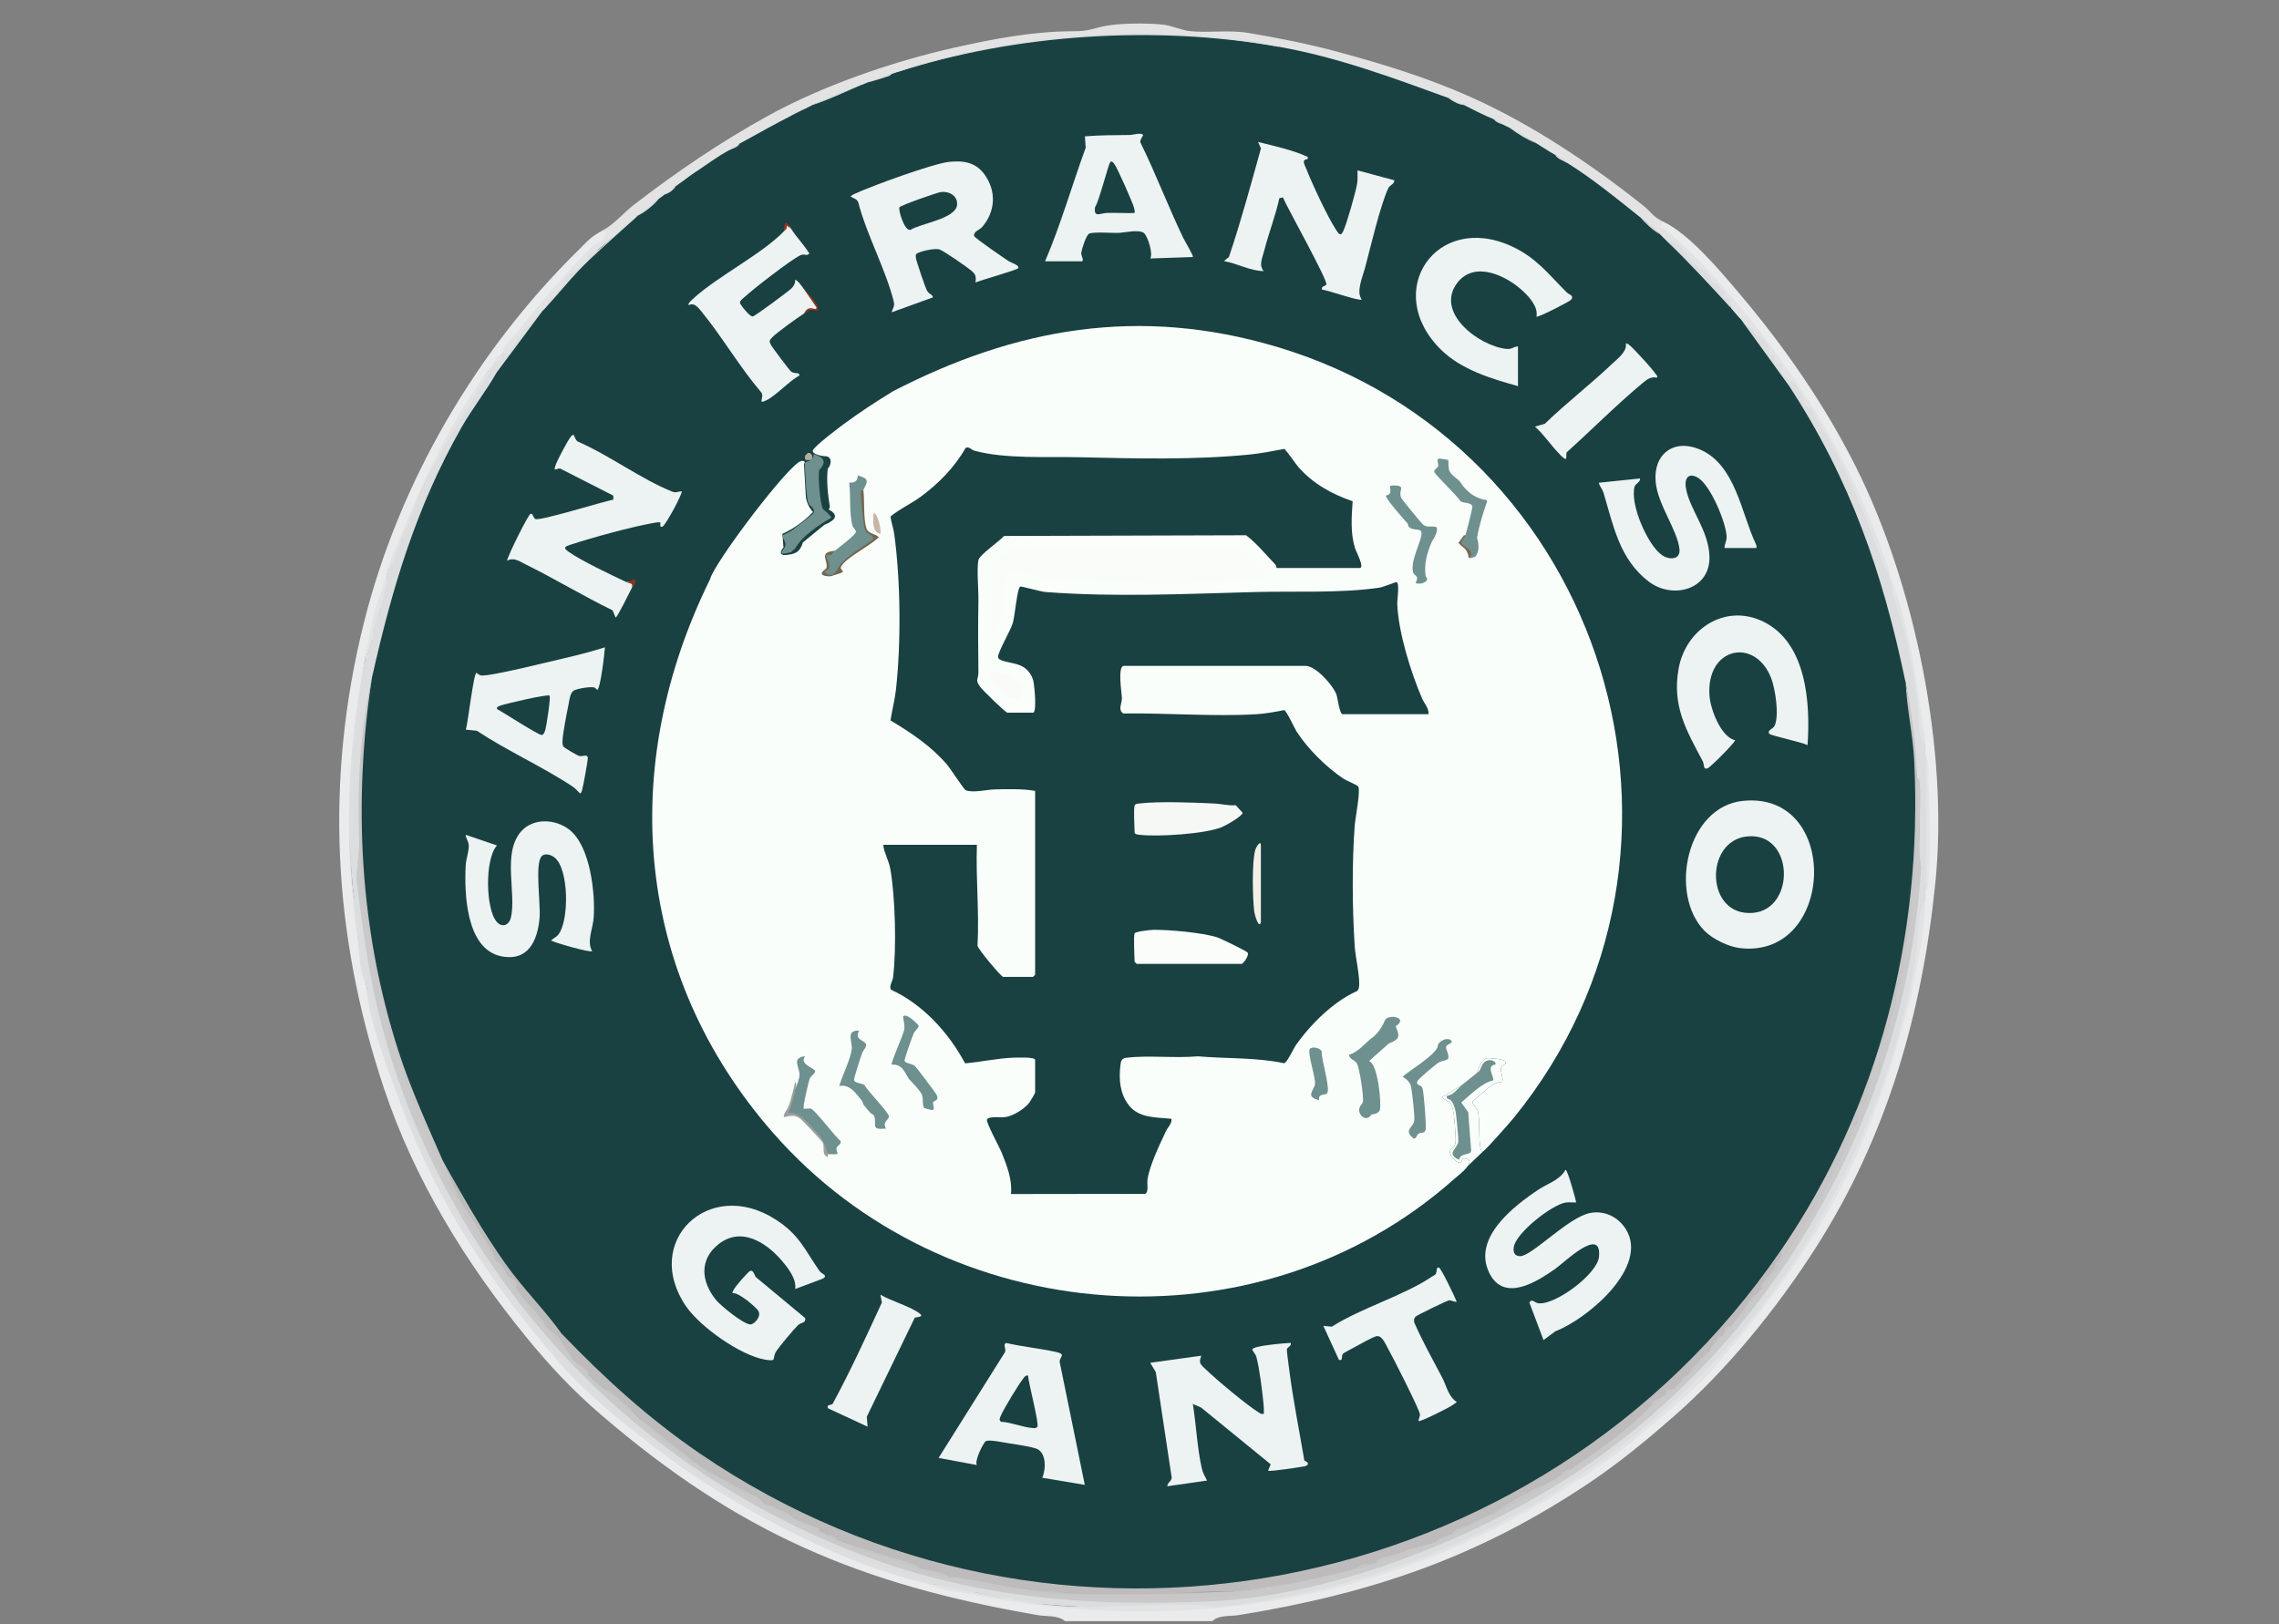 <svg xmlns="http://www.w3.org/2000/svg" fill="none" viewBox="0 0 101 72" height="72" width="101">
<rect x="0" y="0" width="101" height="72" fill="#808080" stroke="none"/>
<g clip-path="url(#clip0_6801_78358)">
<path fill="#E9EBEC" d="M73.691 9.816C74.85 10.356 76.188 11.954 77.05 12.97C79.051 15.325 80.847 17.905 82.24 20.679C84.877 25.928 86.361 33.256 85.773 39.111C85.188 44.917 83.643 50.339 80.488 55.285C78.77 57.974 76.574 60.691 74.162 62.804C72.991 63.829 71.8 64.813 70.502 65.689C65.544 69.029 60.78 70.646 54.89 71.599C54.528 71.657 53.968 71.592 53.741 71.866H47.196C46.906 71.6 46.359 71.664 45.985 71.599C38.059 70.229 32.7 67.934 26.623 62.705C25.374 61.631 24.355 60.54 23.321 59.274C20.637 55.983 18.373 52.302 17.022 48.266C14.745 41.469 14.386 34.539 16.138 27.563C17.693 21.372 21.116 15.539 25.613 11.109C26.122 10.608 26.141 10.531 26.744 10.194C27.201 10.136 26.855 10.707 26.613 10.834L26.084 11.18C25.791 11.579 25.446 11.931 25.05 12.233C24.123 13.425 23.197 14.569 22.275 15.668C22.359 15.756 22.32 15.796 22.212 15.731C22.115 15.862 22.011 15.987 21.898 16.109C22.036 16.246 21.812 16.51 21.645 16.423C19.761 19.199 18.348 22.233 17.177 25.296C17.232 25.311 17.231 25.333 17.177 25.36C16.853 26.616 16.517 27.895 16.17 29.198C15.619 32.943 15.168 36.797 15.796 40.56C15.832 41.639 15.978 42.677 16.232 43.672C16.287 43.694 16.287 43.714 16.232 43.736C17.241 48.321 19.14 52.709 21.903 56.615C23.343 58.649 24.895 60.617 26.74 62.237C30.824 65.822 35.794 68.709 41.089 70.13L41.216 70.23C43.645 70.852 46.328 71.249 48.947 71.309C52.171 71.385 55.196 71.263 58.35 70.539C72.734 67.237 83.561 55.227 85.181 40.596L85.33 39.899C85.153 39.795 85.148 39.56 85.33 39.458C85.507 37.535 85.494 35.442 85.33 33.543C85.148 33.423 85.153 33.164 85.33 33.04C85.252 32.853 85.192 32.654 85.166 32.457C84.933 30.677 84.709 29.083 84.273 27.309C84.139 26.763 83.945 26.183 83.757 25.677C83.588 25.652 83.598 25.602 83.757 25.552C82.617 22.398 81.233 19.119 79.103 16.421C78.966 16.116 78.75 15.83 78.53 15.603L78.351 15.23C77.568 14.355 76.819 13.458 76.109 12.543L75.934 12.426C75.278 11.602 74.506 10.867 73.707 10.244C73.397 10.172 73.39 9.816 73.691 9.818V9.816Z"></path>
<path fill="#E3E3E4" d="M26.745 10.196C27.241 9.918 27.657 9.416 28.088 9.083C29.972 7.627 31.93 6.3 34.005 5.151C36.45 3.798 39.523 2.741 42.243 2.124C43.959 1.737 45.769 1.386 47.541 1.386C48.307 1.386 48.4 1.257 49.007 1.147C49.7 1.02 50.804 1.022 51.492 1.085C51.94 1.127 52.341 1.343 52.768 1.383C53.612 1.463 54.462 1.316 55.332 1.461C56.684 1.688 58.022 1.954 59.33 2.31C61.371 2.864 63.284 3.454 65.196 4.309C67.889 5.512 70.533 7.288 72.84 9.125C73.154 9.376 73.256 9.614 73.69 9.817L73.565 10.067C73.637 10.075 73.722 10.094 73.779 10.139C74.061 10.363 74.49 10.779 74.763 11.041C76.515 12.728 78.195 14.85 79.542 16.832C81.225 19.313 82.512 21.825 83.496 24.65C83.644 25.079 83.699 25.022 83.76 25.55C83.608 25.542 83.506 25.448 83.454 25.27C82.769 23.436 82.016 21.636 81.125 19.887C80.801 19.253 80.387 18.438 79.884 17.962C79.724 17.447 79.416 16.991 78.962 16.593C78.907 16.366 78.798 16.214 78.636 16.141C78.59 15.947 78.494 15.795 78.349 15.686L78.185 15.274C77.813 14.938 77.469 14.567 77.151 14.163C76.912 14.188 76.667 13.892 76.71 13.66C76.607 13.421 76.555 13.304 76.318 13.181C76.259 12.889 76.039 12.731 75.792 12.561C75.66 12.284 75.458 12.062 75.182 11.895C74.803 11.398 74.368 11.001 73.879 10.702C73.667 10.742 73.528 10.598 73.565 10.388L72.685 9.633L72.493 9.586C71.577 8.891 70.648 8.208 69.708 7.54L69.476 7.241C69.295 7.105 69.107 6.98 68.909 6.863C68.597 6.907 68.206 6.656 68.091 6.36L66.895 5.669C66.738 5.779 66.634 5.734 66.643 5.544L66.202 5.291C65.736 5.315 65.166 5.029 64.88 4.662C64.64 4.58 64.409 4.476 64.189 4.348H63.945C61.707 3.519 59.447 2.874 57.131 2.291C56.974 2.251 56.836 2.168 56.7 2.083C51.16 1.028 45.054 1.454 39.709 3.215C39.689 3.35 39.617 3.374 39.52 3.279L38.451 3.656C38.416 3.855 38.299 3.9 38.137 3.781C37.414 4.05 36.7 4.344 35.997 4.662C35.934 4.867 35.822 4.926 35.62 4.85C35.436 4.899 35.259 4.974 35.117 5.103C34.464 5.657 33.615 6.137 32.788 6.36L32.286 6.675C32.251 6.76 32.209 6.848 32.135 6.905C31.783 7.179 31.252 7.54 30.839 7.618C30.674 7.693 30.522 7.799 30.398 7.932C30.323 8.134 30.174 8.243 29.957 8.246C29.813 8.402 29.645 8.53 29.454 8.624C29.458 8.818 29.387 8.869 29.202 8.813C28.91 9.092 28.591 9.339 28.258 9.568C28.277 9.628 28.255 9.648 28.195 9.631C27.533 10.216 26.86 10.784 26.177 11.335L26.055 11.582C26.132 11.761 25.856 12.037 25.677 11.96C25.292 12.138 25.074 12.463 24.871 12.822C24.598 13.074 24.364 13.353 24.167 13.659C24.259 13.802 24.189 13.869 24.042 13.784C23.504 14.399 23.001 15.037 22.55 15.7C22.444 15.833 22.338 15.854 22.28 15.671C22.263 15.341 22.652 15.068 22.846 14.823C23.865 13.523 25.006 12.15 26.179 10.982C26.332 10.831 26.608 10.729 26.73 10.617C26.747 10.602 26.745 10.523 26.773 10.475C26.818 10.398 26.98 10.453 26.748 10.197L26.745 10.196Z"></path>
<path fill="#DCDDDE" d="M77.151 14.161C77.265 14.278 77.385 14.418 77.487 14.519C77.525 14.557 77.649 14.54 77.689 14.599C77.738 14.672 77.698 14.819 77.724 14.846C77.748 14.87 77.888 14.839 77.966 14.885C77.987 14.896 78.272 15.178 78.285 15.197C78.404 15.352 78.372 15.591 78.422 15.658C78.461 15.711 78.625 15.701 78.655 15.742C78.703 15.81 78.63 16.074 78.665 16.109C78.685 16.129 78.889 16.081 78.952 16.169C79.016 16.258 78.917 16.391 78.97 16.523C79.059 16.74 79.416 16.879 79.573 17.056C79.622 17.111 79.946 17.629 79.958 17.683C79.978 17.779 79.907 17.91 79.922 17.931C79.933 17.946 80.138 17.977 80.238 18.092C80.327 18.194 80.452 18.508 80.551 18.661C81.819 20.657 82.585 22.665 83.415 24.859C83.507 25.099 83.618 25.336 83.763 25.55C83.768 25.592 83.758 25.635 83.763 25.675C84.53 27.814 84.966 30.181 85.168 32.432L85.335 33.039C85.341 33.206 85.331 33.374 85.335 33.541C85.462 35.499 85.53 37.502 85.335 39.456C85.331 39.603 85.341 39.75 85.335 39.897C85.011 42.137 84.647 44.384 83.93 46.688C79.722 60.21 68.198 69.791 54.028 71.251C51.382 71.378 48.749 71.331 46.13 71.111C45.717 70.996 45.298 70.912 44.872 70.859C44.765 70.969 44.354 70.905 44.242 70.795C43.922 70.763 43.609 70.688 43.299 70.606C42.676 70.595 41.984 70.486 41.411 70.229C36.106 68.871 31.171 65.994 26.94 62.401C24.819 60.6 22.92 58.147 21.368 55.83C18.902 52.148 17.178 47.996 16.24 43.736C16.24 43.716 16.241 43.694 16.24 43.672C15.957 42.704 15.885 41.691 15.822 40.697C15.194 36.974 15.543 32.912 16.24 29.198C16.191 29.152 16.221 29.025 16.303 29.01L16.492 28.38C16.387 28.315 16.437 28.032 16.555 28.002L16.869 26.995C16.811 26.913 16.801 26.83 16.824 26.736C16.928 26.337 17.036 25.929 17.183 25.549L17.372 25.046C17.347 25.014 17.329 24.982 17.332 24.954C17.364 24.682 17.671 24.15 17.813 23.913C17.917 23.736 18 23.547 18.065 23.347C17.988 23.26 18.089 23.016 18.191 22.969C18.414 22.543 18.611 22.102 18.784 21.65C18.927 21.516 19.017 21.344 19.051 21.134C19.27 20.863 19.413 20.569 19.483 20.248C19.779 19.953 19.96 19.543 20.103 19.146C20.252 18.884 20.37 18.815 20.457 18.942C20.432 19.107 20.404 19.276 20.33 19.428C18.972 22.201 17.781 24.907 17.116 27.947C16.99 28.679 16.781 29.37 16.494 30.018C16.047 32.389 15.907 34.808 15.987 37.215L15.927 37.444C15.835 39.577 16.26 42.035 16.766 44.267C17.745 48.584 19.524 52.663 22.074 56.292C23.322 58.07 24.762 59.847 26.341 61.337C32.02 66.703 39.121 70.114 46.913 70.805C50.757 71.146 54.574 71.066 58.316 70.164C67.209 68.02 74.913 62.684 79.786 54.841C83.572 48.746 85.351 41.693 85.026 34.644L84.962 34.484C84.839 33.077 84.671 31.667 84.459 30.267L84.327 30.042C83.166 24.227 80.676 18.768 77.103 14.292L77.16 14.156L77.151 14.161Z"></path>
<path fill="#E3E3E4" d="M85.334 39.898C85.264 41.439 84.879 43.507 84.47 44.981C83.597 48.132 82.509 51.209 80.829 54.052C79.444 56.395 77.772 58.515 76.021 60.573C75.146 61.604 73.883 62.594 72.851 63.475C71.008 65.048 68.715 66.48 66.56 67.599C59.14 71.449 50.93 72.29 42.745 70.624C42.237 70.52 41.696 70.516 41.22 70.23C41.226 70.165 41.29 70.165 41.408 70.23C42.037 70.382 42.653 70.512 43.296 70.607C43.607 70.689 43.921 70.764 44.24 70.796C44.5 70.853 44.621 70.836 44.87 70.86C45.295 70.911 45.717 70.997 46.127 71.112C48.626 71.431 51.493 70.966 54.025 71.225C64.211 70.12 73.414 64.734 79.218 56.345C82.008 52.315 84.263 46.921 84.948 42.062C85.046 41.365 84.96 40.508 85.332 39.898H85.334Z"></path>
<path fill="#DDDEDF" d="M16.236 43.736C16.303 43.92 16.428 44.172 16.472 44.351C17.693 49.497 19.632 53.606 22.873 57.773C23.962 59.174 25.071 60.682 26.418 61.857C30.777 65.664 34.908 68.107 40.449 69.898C40.743 69.993 41.132 69.99 41.408 70.229C41.354 70.216 41.274 70.241 41.219 70.229C37.467 69.43 32.55 66.813 29.511 64.538C28.155 63.522 26.104 61.912 25.014 60.664C21.826 57.016 19.419 53.428 17.733 48.878C17.172 47.362 16.358 45.315 16.236 43.734V43.736Z"></path>
<path fill="#DDDEDF" d="M16.236 43.675C15.905 43.055 15.954 42.362 15.858 41.694C15.242 37.358 15.357 33.497 16.174 29.201C16.193 29.146 16.213 29.147 16.238 29.201C16.164 29.922 16 30.554 15.924 31.247C15.638 33.803 15.416 36.721 15.606 39.304C15.643 39.801 15.87 40.259 15.915 40.757C15.945 41.088 15.897 41.428 15.924 41.754C15.977 42.401 16.183 42.983 16.238 43.675H16.236Z"></path>
<path fill="#DDDEDF" d="M20.453 18.945C19.977 19.068 20.124 19.282 20.046 19.574C20.001 19.743 19.872 19.83 19.795 19.957C19.753 20.029 19.778 20.144 19.748 20.189C19.71 20.247 19.528 20.242 19.509 20.269C19.483 20.309 19.553 20.426 19.54 20.483C19.446 20.904 19.212 20.957 19.11 21.163C19.047 21.291 19.127 21.472 19.073 21.545C19.028 21.609 18.907 21.58 18.848 21.649C18.771 21.736 18.788 21.935 18.736 22.041C18.676 22.162 18.571 22.245 18.507 22.379C18.409 22.586 18.439 22.86 18.186 22.97L18.192 22.82C19.142 20.573 20.295 18.442 21.648 16.425C21.726 16.322 21.835 16.21 21.9 16.111L22.214 15.734C22.234 15.726 22.252 15.681 22.277 15.671C22.321 15.652 22.434 15.702 22.513 15.655C22.551 15.632 22.93 15.019 23.006 14.921C23.306 14.528 23.671 14.179 24.038 13.781L24.105 13.903C22.919 15.467 21.751 17.044 20.706 18.759L20.452 18.941L20.453 18.945Z"></path>
<path fill="#E3E3E4" d="M85.333 33.037C84.934 32.608 85.084 31.953 85.018 31.434C84.854 30.146 84.63 28.88 84.294 27.627C84.111 26.942 83.853 26.406 83.76 25.676C83.878 25.716 83.885 25.828 83.918 25.925C84.657 27.979 84.899 29.979 85.211 32.12C85.261 32.469 85.317 32.645 85.332 33.037H85.333Z"></path>
<path fill="#E3E3E4" d="M21.649 16.426C21.661 16.554 21.612 16.633 21.55 16.736C20.423 18.631 18.893 20.856 18.188 22.971C18.143 23.106 18.104 23.198 18.063 23.348C17.999 23.553 17.916 23.742 17.81 23.914C17.675 24.325 17.496 24.643 17.369 25.047C17.328 25.224 17.266 25.309 17.181 25.299C17.264 24.739 17.573 24.252 17.78 23.727C18.774 21.197 20.01 18.596 21.649 16.426Z"></path>
<path fill="#E3E3E4" d="M85.334 39.458C85.384 37.525 85.374 35.477 85.334 33.543C85.538 33.825 85.449 34.241 85.461 34.58C85.508 36.005 85.578 37.773 85.461 39.176C85.451 39.288 85.439 39.393 85.334 39.458Z"></path>
<path fill="#E3E3E4" d="M17.18 25.552C17.097 26.028 16.966 26.529 16.866 26.999L16.552 28.006C16.527 28.119 16.514 28.258 16.489 28.383L16.3 29.013C16.276 29.078 16.25 29.073 16.236 29.202H16.173C16.31 28.48 16.452 27.757 16.617 27.034L17.18 25.363C17.287 25.367 17.23 25.474 17.18 25.552Z"></path>
<path fill="#E3E3E4" d="M22.215 15.734C22.254 15.957 22.052 16.007 21.901 16.112C22.012 15.943 21.838 15.9 22.215 15.734Z"></path>
<path fill="#DDDEDF" d="M17.181 25.551C17.191 25.493 17.171 25.421 17.181 25.363C17.184 25.343 17.177 25.321 17.181 25.299L17.369 25.047C17.324 25.192 17.373 25.426 17.181 25.55V25.551Z"></path>
<path fill="#194141" d="M56.701 2.079C59.292 2.539 61.748 3.456 64.19 4.344C64.41 4.473 64.641 4.578 64.882 4.658C65.323 4.882 65.753 5.103 66.203 5.288C66.358 5.36 66.505 5.443 66.644 5.54C66.711 5.57 66.809 5.625 66.896 5.666L68.092 6.357C68.366 6.524 68.63 6.703 68.91 6.86C69.104 6.979 69.293 7.104 69.477 7.237C70.586 7.929 71.663 8.811 72.686 9.629L73.566 10.384C73.673 10.486 73.773 10.597 73.88 10.698C74.03 10.73 74.142 10.816 74.252 10.916C74.79 11.4 75.325 12.005 75.789 12.551C76.028 12.7 76.254 12.893 76.319 13.174C76.533 13.261 76.653 13.436 76.713 13.659C76.862 13.821 77 14.004 77.154 14.161L79.282 17.1C82.008 21.266 83.448 25.415 84.454 30.271C85.08 33.822 85.06 37.504 84.537 41.132C84.2 43.469 83.617 45.702 82.813 47.931C81.963 50.508 80.755 53.035 79.147 55.254L78.916 55.444C78.467 56.393 77.755 57.265 77.077 58.087C70.917 65.558 61.282 70.344 51.582 70.474C49.377 70.504 47.162 70.468 44.982 70.122C42.451 69.721 39.884 69.034 37.513 68.057C34.629 66.868 31.627 65.219 29.195 63.25C27.686 62.029 26.111 60.684 24.922 59.157C24.82 59.114 24.715 59.067 24.639 58.982C22.655 56.754 20.941 54.198 19.637 51.48C19.576 51.425 19.52 51.367 19.468 51.305C19.416 51.243 19.369 51.181 19.337 51.113C19.117 50.628 18.913 50.135 18.711 49.644C17.843 47.531 17.154 45.358 16.703 43.108C15.806 38.81 15.699 34.343 16.489 30.022C17.378 26.063 18.436 22.495 20.453 18.947C20.928 18.113 21.539 17.345 22.012 16.51L24.04 13.787C24.083 13.74 24.13 13.7 24.165 13.662C24.357 13.363 24.586 13.091 24.853 12.843C25.06 12.481 25.286 12.14 25.675 11.961C25.809 11.819 25.911 11.717 26.053 11.584L26.206 11.325C26.875 10.77 27.538 10.206 28.192 9.633C28.214 9.613 28.234 9.589 28.256 9.569C28.588 9.341 28.909 9.093 29.2 8.814C29.283 8.749 29.365 8.687 29.452 8.626C29.642 8.532 29.813 8.403 29.955 8.248C30.102 8.143 30.247 8.036 30.396 7.934C30.519 7.8 30.671 7.695 30.837 7.62C31.314 7.298 31.776 6.953 32.283 6.676L32.786 6.362C33.565 5.94 34.321 5.505 35.115 5.104C35.258 4.977 35.434 4.899 35.617 4.852C35.743 4.79 35.868 4.723 35.995 4.663C36.698 4.344 37.411 4.05 38.135 3.783C38.238 3.738 38.345 3.701 38.449 3.658L39.518 3.28C39.581 3.26 39.645 3.237 39.707 3.217C45.142 1.446 51.074 1.039 56.698 2.084L56.701 2.079Z"></path>
<path fill="#DDDEDF" d="M56.7 2.077C51.215 1.105 45.011 1.499 39.709 3.21C40.013 3.048 40.417 2.931 40.751 2.836C45.27 1.553 50.039 1.173 54.711 1.706C55.349 1.78 56.087 1.907 56.7 2.077Z"></path>
<path fill="#DCDDDE" d="M73.879 10.7C74.028 10.682 74.091 10.685 74.22 10.769C74.701 11.085 74.849 11.477 75.237 11.83C75.371 11.95 75.606 12.003 75.741 12.207C75.825 12.334 75.82 12.481 75.845 12.513C75.87 12.545 75.994 12.536 76.052 12.586C76.114 12.64 76.42 12.934 76.435 12.966C76.468 13.042 76.338 13.099 76.336 13.123C76.333 13.221 76.61 13.189 76.657 13.255C76.715 13.335 76.663 13.554 76.712 13.657C75.765 12.63 74.893 11.669 73.881 10.699L73.879 10.7Z"></path>
<path fill="#DDDEDF" d="M28.193 9.629C27.483 10.267 26.751 10.924 26.053 11.58C25.958 11.126 26.335 11.224 26.589 11.015C26.903 10.756 27.239 10.387 27.563 10.102C27.74 9.945 27.979 9.727 28.193 9.631V9.629Z"></path>
<path fill="#DDDEDF" d="M38.136 3.777C37.429 4.08 36.731 4.424 35.996 4.658C36.683 4.33 37.379 3.936 38.136 3.777Z"></path>
<path fill="#DDDEDF" d="M29.2 8.812C28.957 9.106 28.602 9.395 28.256 9.568C28.577 9.279 28.872 9.065 29.2 8.812Z"></path>
<path fill="#DCDDDE" d="M73.566 10.384C73.25 10.214 72.926 9.898 72.686 9.629C73.04 9.913 73.232 10.068 73.566 10.384Z"></path>
<path fill="#DDDEDF" d="M39.521 3.274C39.521 3.274 39.471 3.344 39.399 3.369C39.092 3.474 38.768 3.576 38.45 3.651C38.789 3.506 39.125 3.267 39.519 3.274H39.521Z"></path>
<path fill="#DCDDDE" d="M64.881 4.658C64.639 4.638 64.38 4.492 64.189 4.344C64.495 4.454 64.6 4.516 64.881 4.658Z"></path>
<path fill="#DCDDDE" d="M68.09 6.356C67.68 6.197 67.251 5.925 66.894 5.664C67.378 5.893 67.65 6.09 68.09 6.356Z"></path>
<path fill="#DCDDDE" d="M69.475 7.237C69.297 7.127 69.035 7.061 68.908 6.859C69.087 6.96 69.369 7.005 69.475 7.237Z"></path>
<path fill="#DDDEDF" d="M29.954 8.246C29.847 8.427 29.653 8.568 29.451 8.624C29.615 8.505 29.79 8.365 29.954 8.246Z"></path>
<path fill="#DDDEDF" d="M32.787 6.355C32.682 6.556 32.438 6.586 32.284 6.67C32.391 6.471 32.633 6.439 32.787 6.355Z"></path>
<path fill="#DDDEDF" d="M30.837 7.613C30.704 7.702 30.538 7.83 30.395 7.927C30.482 7.772 30.663 7.655 30.837 7.613Z"></path>
<path fill="#DDDEDF" d="M35.618 4.848C35.453 4.928 35.279 5.016 35.115 5.1C35.214 4.936 35.436 4.854 35.618 4.848Z"></path>
<path fill="#DCDDDE" d="M66.643 5.537C66.486 5.467 66.321 5.446 66.202 5.285C66.343 5.344 66.55 5.334 66.643 5.537Z"></path>
<path fill="#C9C9CA" d="M84.956 34.488C85.102 34.532 85.078 34.65 85.087 34.767C85.168 35.987 84.953 37.213 85.14 38.427C84.5 48.842 79.142 58.741 70.632 64.746C66.074 67.963 59.284 70.735 53.651 70.989C47.953 71.246 42.833 70.808 37.57 68.688C31.431 66.216 26.159 62.174 22.289 56.783C19.872 53.416 18.019 49.581 16.96 45.623C16.361 43.385 16.085 41.277 15.791 38.983L15.921 37.442L16 37.679C16.087 40.465 16.725 43.278 17.345 45.914C17.391 45.961 17.441 46.021 17.463 46.091C18.434 49.417 19.944 52.946 21.963 55.818C22.018 55.84 22.018 55.86 21.963 55.881C22.249 56.262 22.544 56.631 22.852 56.989L22.845 57.077C23.061 57.032 23.299 57.385 23.223 57.58C23.472 58.008 23.807 58.377 24.166 58.713C24.33 58.664 24.344 58.716 24.23 58.838C24.648 59.304 25.045 59.787 25.426 60.285C25.484 60.266 25.506 60.288 25.489 60.348L26.119 60.978C26.331 61.091 26.807 61.36 26.811 61.608C27.31 61.98 27.793 62.378 28.257 62.803C28.312 62.777 28.331 62.8 28.321 62.867C29.094 63.594 29.911 64.245 30.775 64.818C30.932 64.781 31.328 65.02 31.341 65.196C32.193 65.702 33.053 66.206 33.922 66.706C33.937 66.65 33.959 66.652 33.985 66.706C34.408 66.916 34.827 67.127 35.243 67.335C35.333 67.245 35.387 67.272 35.368 67.399C35.709 67.559 36.023 67.728 36.312 67.902C36.409 67.845 36.594 67.92 36.626 68.027L37.129 68.279C37.191 68.171 37.329 68.221 37.318 68.343C38.46 68.75 39.614 69.149 40.779 69.539C40.795 69.484 40.817 69.485 40.842 69.539L42.1 69.916C42.142 69.779 42.312 69.779 42.352 69.916C46.184 70.883 50.606 70.979 54.556 70.653C54.797 70.633 55.032 70.579 55.253 70.482C55.275 70.427 55.295 70.427 55.316 70.482C57.159 70.289 58.958 69.873 60.729 69.35C60.749 69.174 60.795 69.159 60.917 69.286C61.753 68.986 62.591 68.693 63.435 68.406C63.416 68.279 63.47 68.254 63.56 68.343C63.814 68.282 64.044 68.179 64.251 68.029C64.272 67.974 64.293 67.974 64.315 68.029C64.935 67.703 65.57 67.384 66.203 67.085C66.988 66.662 67.764 66.221 68.531 65.763C68.555 65.6 69.007 65.293 69.161 65.386C69.303 65.289 69.45 65.206 69.602 65.134L69.684 64.978C70.808 64.203 71.875 63.355 72.884 62.434L73.19 62.302L73.567 61.988C73.517 61.818 73.669 61.719 73.82 61.8C73.92 61.691 74.047 61.608 74.197 61.547C74.089 61.394 74.361 61.11 74.511 61.233C74.626 61.136 74.73 61.033 74.825 60.919C74.778 60.796 74.827 60.747 74.951 60.794L75.769 59.85C75.634 59.626 76.113 59.085 76.399 59.095C76.487 58.963 76.593 58.858 76.713 58.781C76.596 58.633 76.855 58.33 77.027 58.404C77.344 58.011 77.66 57.612 77.971 57.208C77.952 57.148 77.974 57.127 78.034 57.144C78.44 56.64 78.781 56.103 79.058 55.539C80.244 53.798 81.193 51.909 82.09 50.008L82.25 49.844L82.332 49.689C82.364 49.347 82.462 49.063 82.628 48.837C82.546 48.747 82.583 48.712 82.691 48.774C82.776 48.56 82.818 48.329 82.817 48.082C82.95 47.365 83.224 46.617 83.508 45.942C83.66 45.824 83.683 45.62 83.697 45.44C83.632 45.329 83.685 45.057 83.822 45.062L84.011 44.307C83.909 44.19 83.976 43.921 84.074 43.804C84.146 43.545 84.23 43.315 84.327 43.113L84.273 42.891C84.764 40.119 84.95 37.313 84.956 34.492V34.488Z"></path>
<path fill="#C8C6C7" d="M19.634 51.478C20.371 52.934 21.163 54.344 22.006 55.709L21.963 55.819C21.831 55.839 21.751 55.654 21.686 55.562C19.843 52.893 18.761 50.374 17.772 47.322C17.672 47.014 17.535 46.355 17.429 46.114C17.396 46.039 17.286 46.047 17.254 45.962C17.18 45.767 17.201 45.371 17.139 45.132C16.497 42.665 16.016 40.012 15.921 37.444C15.826 34.877 15.939 32.46 16.487 30.02C15.635 35.565 15.939 41.273 17.666 46.618C18.206 48.289 18.936 49.874 19.634 51.479V51.478Z"></path>
<path fill="#C7C5C5" d="M84.956 34.486C84.99 35.772 84.973 37.077 84.888 38.356C84.786 39.891 84.539 41.568 84.328 43.108C84.251 43.235 84.166 43.466 84.076 43.8C84.049 43.962 84.041 44.137 84.013 44.303L83.824 45.058C83.765 45.206 83.743 45.303 83.698 45.435C83.688 45.616 83.662 45.83 83.51 45.938C83.282 46.618 82.992 47.395 82.818 48.078C82.818 48.325 82.776 48.556 82.693 48.769C82.669 48.788 82.653 48.815 82.629 48.833C82.467 49.129 82.34 49.464 82.252 49.84C81.387 51.881 80.439 53.687 79.193 55.56C78.884 56.022 78.44 56.786 78.036 57.14C77.986 57.1 77.914 57.023 77.937 56.988C78.114 56.719 78.305 56.475 78.507 56.228C78.687 55.981 78.824 55.718 78.918 55.441C83.293 49.055 85.202 41.495 84.836 33.759C84.781 32.591 84.507 31.432 84.455 30.27C84.741 31.651 84.921 33.072 84.958 34.486H84.956Z"></path>
<path fill="#DDDEDF" d="M46.129 71.112C45.705 71.058 45.28 70.983 44.871 70.859C45.302 70.9 45.738 70.874 46.129 71.112Z"></path>
<path fill="#DDDEDF" d="M16.551 28.007C16.624 27.665 16.646 27.296 16.865 27C16.793 27.334 16.708 27.693 16.551 28.007Z"></path>
<path fill="#DDDEDF" d="M44.24 70.798C43.929 70.806 43.585 70.723 43.296 70.609C43.657 70.663 43.894 70.725 44.24 70.798Z"></path>
<path fill="#DDDEDF" d="M17.811 23.914C17.871 23.729 17.884 23.496 18.063 23.348C18.011 23.53 18.083 23.779 17.811 23.914Z"></path>
<path fill="#DDDEDF" d="M16.299 29.013C16.299 28.802 16.362 28.556 16.488 28.383C16.429 28.687 16.389 28.754 16.299 29.013Z"></path>
<path fill="#DDDEDF" d="M25.676 11.959C25.178 12.488 24.675 13.106 24.166 13.658C24.213 13.263 24.63 13.096 24.824 12.837C24.913 12.719 25.006 12.385 25.061 12.29C25.08 12.259 25.584 11.869 25.676 11.959Z"></path>
<path fill="#EDF2F2" d="M45.122 11.893C45.062 11.973 43.465 12.419 43.234 12.523C43.263 12.241 43.244 12.167 43.041 11.993C42.837 11.82 41.846 11.14 41.644 11.061C41.442 10.983 40.682 11.153 40.599 11.272C40.573 11.307 40.587 11.37 40.589 11.417C40.592 11.536 41.008 12.75 41.081 12.882C41.18 13.061 41.317 13.032 41.345 13.183L39.521 13.844C39.568 13.615 39.668 13.609 39.605 13.355C39.259 11.96 38.414 10.42 38.043 8.998C37.999 8.818 37.831 8.796 37.695 8.716C37.744 8.651 37.812 8.623 37.884 8.589C38.596 8.255 41.375 7.241 42.07 7.174C42.712 7.111 43.246 7.196 43.639 7.744C44.168 8.482 44.116 9.394 43.518 10.071C43.408 10.196 43.123 10.266 43.176 10.467C43.201 10.559 44.514 11.452 44.709 11.582C44.796 11.641 45.217 11.765 45.12 11.893H45.122Z"></path>
<path fill="#EDF2F2" d="M28.005 26.056C27.917 26.221 27.357 27.375 27.282 27.375L27.147 27.056C25.84 26.42 24.589 25.657 23.286 25.015C23.019 24.883 22.772 24.689 22.468 24.86C22.521 24.597 23.4 22.832 23.507 22.783C23.625 22.73 23.619 22.95 23.727 23.007C23.921 23.109 26.732 22.23 27.183 22.149L27.18 21.971L24.823 20.769C24.663 20.756 24.479 20.976 24.656 20.535C24.735 20.338 25.125 19.601 25.247 19.427C25.483 19.087 25.411 19.411 25.59 19.568C26.97 20.159 28.423 21.248 29.788 21.793C29.961 21.863 30.035 21.788 30.209 21.778C30.272 21.843 29.542 23.218 29.358 23.35C29.191 23.39 29.298 23.199 29.261 23.166C29.23 23.137 29.061 23.166 28.996 23.176C28.017 23.346 26.211 23.837 25.257 24.157C24.985 24.247 24.972 24.3 25.216 24.472C25.767 24.86 27.1 25.494 27.755 25.803C28.087 25.748 28.171 25.832 28.007 26.056H28.005Z"></path>
<path fill="#EDF2F2" d="M57.204 59.533C57.24 59.68 57.052 59.713 57.03 59.822C57.02 59.87 57.13 60.672 57.148 60.814C57.319 62.124 57.588 63.457 57.807 64.753C58.015 64.818 58.022 64.965 57.802 65.005C57.614 65.039 56.258 65.249 56.198 65.196L56.313 64.912L53.235 62.401L52.864 62.237C53.011 63.151 53.058 64.188 53.258 65.082C53.315 65.331 53.392 65.416 53.492 65.635L51.731 65.887C51.735 65.695 51.987 65.647 51.915 65.426L51.222 60.826L50.975 60.413L53.24 60.099C53.109 60.435 53.206 60.483 53.428 60.697C53.945 61.193 55.201 62.246 55.787 62.618C55.864 62.668 55.909 62.698 56.009 62.678C56.013 62.545 56.014 62.411 56.001 62.277C55.946 61.709 55.821 60.675 55.678 60.144C55.645 60.021 55.49 59.885 55.505 59.815C55.54 59.655 56.966 59.54 57.204 59.531V59.533Z"></path>
<path fill="#EDF2F2" d="M57.958 7.048C57.663 7.086 57.808 7.274 57.885 7.469C58.149 8.144 58.822 9.589 59.204 10.177C59.325 10.36 59.41 10.511 59.537 10.232C59.689 9.894 60.085 8.513 60.146 8.135C60.178 7.942 60.156 7.746 60.161 7.552L61.797 7.993C61.783 8.191 61.601 8.171 61.513 8.369C61.142 9.21 60.749 10.925 60.494 11.88C60.382 12.3 60.09 12.931 60.35 13.279C60.237 13.359 58.845 12.864 58.588 12.838C58.533 12.677 58.77 12.682 58.782 12.609C58.82 12.373 57.065 9.243 56.854 8.75L56.699 8.787C56.523 9.577 56.223 10.342 56.024 11.124C55.95 11.415 55.772 11.765 56.005 12.018C55.389 12.009 54.844 11.677 54.243 11.576L54.464 11.391C54.996 9.811 55.436 8.182 55.882 6.579L55.755 6.293C56.493 6.477 57.27 6.644 57.956 6.954V7.046L57.958 7.048Z"></path>
<path fill="#EDF2F2" d="M35.241 57.141C35.305 56.693 34.925 56.21 34.643 55.881C33.947 55.066 32.837 54.366 31.842 55.158C30.98 55.843 31.077 56.806 31.718 57.612C31.925 57.872 32.961 58.719 33.26 58.712C33.434 58.709 33.753 58.358 33.608 58.113C33.509 57.946 32.714 57.269 32.472 57.329C32.39 57.247 32.883 56.701 32.974 56.604C33.223 56.342 33.314 56.158 33.484 56.603L35.686 58.432C35.722 58.662 35.493 58.622 35.367 58.744C35.189 58.914 34.521 59.711 34.396 59.912C34.199 60.226 34.469 60.368 33.905 60.273C32.814 60.087 31.038 58.828 30.409 57.916C28.428 55.046 31.418 52.151 34.383 54.067C35.437 54.748 35.664 55.408 36.32 56.345C36.416 56.482 36.724 56.534 36.457 56.688L35.243 57.141H35.241Z"></path>
<path fill="#EDF2F2" d="M75.538 41.262C73.953 39.645 74.731 35.751 77.254 35.502C81.597 35.073 81.326 42.503 77.127 42.032C76.609 41.974 75.902 41.633 75.538 41.262Z"></path>
<path fill="#EDF2F2" d="M69.852 53.304C69.698 53.314 69.538 53.285 69.386 53.309C68.771 53.409 67.171 54.662 67.085 55.291C67.055 55.51 67.119 55.684 67.364 55.687C67.884 55.696 69.506 53.952 70.478 53.771C71.111 53.654 71.702 53.942 72.045 54.476C73.119 56.158 70.334 58.484 68.928 59.017L68.405 59.406L67.777 57.739C67.906 57.548 67.992 57.754 68.183 57.775C68.926 57.861 70.779 56.486 70.861 55.726C71.014 54.308 69.315 55.975 68.928 56.247C68.109 56.823 66.651 57.754 66.001 56.429C65.241 54.884 67.079 53.471 68.184 52.734C68.611 52.45 69.118 52.325 69.382 51.855C69.469 51.852 69.818 53.113 69.853 53.302L69.852 53.304Z"></path>
<path fill="#EDF2F2" d="M77.845 24.293H76.428C76.423 24.088 76.532 24.012 76.519 23.769C76.48 23.134 75.825 21.58 75.296 21.211C74.895 20.932 74.643 21.134 74.711 21.604C74.853 22.564 75.752 23.528 75.76 24.711C75.77 26.156 74.108 26.582 73.059 25.775C71.764 24.779 71.499 23.288 71.066 21.851C71.011 21.671 70.891 21.57 70.857 21.4L72.681 21.211C72.703 21.383 72.483 21.432 72.443 21.57C72.224 22.324 73.007 24.16 73.657 24.609C73.969 24.826 74.481 24.829 74.43 24.343C74.345 23.505 73.468 22.377 73.375 21.366C73.26 20.127 74.183 19.439 75.324 19.92C76.918 20.593 77.163 22.745 77.81 24.104C77.84 24.169 77.853 24.22 77.841 24.291L77.845 24.293Z"></path>
<path fill="#EDF2F2" d="M26.243 42.165C26.144 42.237 24.626 41.804 24.419 41.694C24.517 41.597 24.642 41.552 24.733 41.444C25.234 40.846 25.219 38.517 24.576 38.013C24.417 37.887 24.118 37.792 23.981 37.988C23.71 38.375 23.964 40.081 23.913 40.687C23.826 41.701 23.405 42.636 22.21 42.391C20.647 42.069 20.573 39.59 20.639 38.357C20.654 38.076 20.785 37.745 20.774 37.477C20.765 37.271 20.642 37.194 20.642 37.007L22.025 37.48C21.474 38.076 21.522 40.338 22.025 40.877C22.277 41.148 22.57 40.994 22.643 40.674C22.89 39.576 22.261 37.861 23.071 36.885C23.604 36.242 24.622 36.295 25.239 36.785C26.161 37.518 26.387 39.59 26.31 40.69C26.276 41.173 25.989 41.743 26.244 42.165H26.243Z"></path>
<path fill="#BDBBBB" d="M78.914 55.443C79.09 55.766 78.771 55.886 78.682 56.028C78.642 56.093 78.669 56.201 78.603 56.295C78.43 56.549 78.034 56.833 78.034 57.142C78.011 57.162 77.992 57.184 77.971 57.205C77.66 57.61 77.346 58.009 77.027 58.401C76.913 58.563 76.828 58.642 76.713 58.779C76.597 58.874 76.492 58.979 76.399 59.093C76.272 59.404 76.277 59.193 76.222 59.23C76.188 59.252 75.819 59.781 75.77 59.848L74.952 60.792C74.909 60.839 74.87 60.874 74.827 60.917C74.737 61.031 74.631 61.136 74.513 61.231C74.407 61.318 74.294 61.46 74.199 61.545C74.057 61.609 73.931 61.692 73.821 61.797C73.709 61.914 73.692 61.909 73.569 61.986C73.462 62.111 73.337 62.215 73.191 62.3C72.166 63.379 70.843 64.305 69.605 65.132C69.453 65.207 69.306 65.29 69.164 65.384C68.892 65.601 68.86 65.636 68.534 65.761C67.746 66.247 66.931 66.717 66.08 67.082C65.498 67.422 64.909 67.736 64.318 68.026C64.3 68.033 64.273 68.02 64.255 68.026C64.047 68.178 63.817 68.282 63.563 68.34C63.521 68.362 63.478 68.382 63.438 68.404C62.593 68.691 61.754 68.985 60.92 69.284C60.857 69.304 60.794 69.328 60.732 69.348C58.988 69.845 57.157 70.298 55.32 70.48C55.3 70.482 55.278 70.478 55.256 70.48C55.022 70.615 54.834 70.637 54.69 70.544C51.992 70.615 49.289 70.629 46.582 70.582C43.062 70.136 39.551 69.242 36.314 67.776C36.264 67.854 36.182 67.806 36.188 67.712C35.56 67.306 34.872 66.984 34.174 66.705C34.159 66.76 34.137 66.758 34.11 66.705C33.94 66.608 33.773 66.503 33.608 66.391C33.527 66.491 33.449 66.453 33.482 66.328C31.299 65.1 29.183 63.698 27.367 61.854C26.854 61.538 26.396 61.161 25.992 60.727C25.905 60.807 25.869 60.768 25.929 60.663C25.484 60.279 25.199 59.82 24.903 59.315C24.873 59.263 24.891 59.203 24.923 59.153C26.792 61.102 28.772 62.9 31.007 64.428C46.719 75.162 68.227 71.045 78.916 55.441L78.914 55.443Z"></path>
<path fill="#EDF2F2" d="M80.11 33.037C79.908 32.91 78.461 32.605 78.413 32.531C78.304 32.362 78.576 32.322 78.647 32.174C78.86 31.718 78.678 30.517 78.484 30.037C77.756 28.223 75.585 28.704 75.763 30.869C75.812 31.452 76.263 32.667 76.898 32.817C76.853 32.957 75.823 33.996 75.681 34.056C75.473 34.147 75.538 33.889 75.463 33.749C74.733 32.364 74.09 31.299 74.395 29.625C74.714 27.883 76.455 26.74 78.135 27.552C80.07 28.485 80.238 31.173 80.105 33.039L80.11 33.037Z"></path>
<path fill="#EDF2F2" d="M67.273 17.117C66.092 16.79 64.772 16.391 63.873 15.514C61.224 12.923 63.658 9.362 67.012 10.927C68.105 11.436 68.632 12.169 69.441 12.968C69.555 13.08 69.763 13.086 69.635 13.282C69.588 13.354 68.148 14.097 68.091 14.034C68.178 13.611 67.784 13.177 67.492 12.903C66.768 12.225 65.364 11.545 64.597 12.522C63.559 13.847 65.544 15.338 66.757 15.467C67.012 15.494 67.042 15.375 67.273 15.355V17.117Z"></path>
<path fill="#EDF2F2" d="M48.079 65.826L46.191 65.51C46.361 65.116 46.382 64.353 45.892 64.206C45.578 64.11 44.918 64.013 44.566 63.958C44.374 63.928 43.824 63.81 43.685 63.89C43.589 63.945 43.171 64.765 43.294 64.946L41.596 64.63L44.521 59.969C44.631 59.809 44.417 59.627 44.591 59.535C45.307 59.7 46.054 59.771 46.771 59.926C47.277 60.036 46.964 60.133 46.961 60.369L48.075 65.824L48.079 65.826Z"></path>
<path fill="#EDF2F2" d="M26.809 28.695C26.796 28.927 26.609 30.581 26.463 30.581C26.452 30.581 26.387 30.483 26.321 30.471C26.131 30.436 25.59 30.523 25.426 30.616C25.262 30.71 25.226 31.079 25.19 31.261C25.11 31.665 24.935 32.517 24.927 32.888C24.927 32.96 24.933 33.02 24.962 33.085C24.99 33.15 25.591 33.494 25.677 33.514C25.814 33.546 26.011 33.423 26.051 33.578C26.069 33.648 25.842 34.884 25.799 35.016C25.777 35.081 25.778 35.133 25.708 35.175C25.6 35.075 25.509 34.954 25.384 34.873C24.046 33.986 22.478 33.286 21.13 32.394L20.644 32.345C20.732 32.106 20.988 29.831 21.115 29.829C21.133 29.829 21.238 29.931 21.318 29.943C21.693 30 24.405 29.318 25 29.181C25.595 29.044 26.218 28.882 26.811 28.695H26.809Z"></path>
<path fill="#EDF2F2" d="M46.317 11.581C47.014 9.949 47.505 8.22 48.116 6.548L48.081 6.044C48.743 5.989 49.401 5.992 50.066 5.984C50.198 5.984 50.57 5.863 50.66 5.982C50.677 6.004 50.463 6.248 50.562 6.359C51.233 7.728 51.775 9.162 52.433 10.536C52.496 10.669 52.909 11.349 52.864 11.394L50.976 11.458C51.111 11.229 50.863 10.49 50.709 10.342C50.507 10.148 49.82 10.318 49.56 10.325C49.284 10.333 48.45 10.27 48.27 10.357C48.135 10.422 47.941 11.047 47.919 11.205C47.901 11.329 48.08 11.585 47.924 11.585H46.319L46.317 11.581Z"></path>
<path fill="#EDF2F2" d="M35.053 10.132C35.3 10.516 35.624 10.847 35.869 11.235C35.739 11.383 35.672 11.218 35.457 11.323C35.034 11.529 33.399 12.798 33.01 13.156C32.944 13.216 32.776 13.336 32.792 13.428C32.804 13.493 33.225 14.063 33.37 14.026C33.474 14.001 34.972 12.898 35.084 12.777C35.189 12.663 35.246 12.563 35.243 12.399C35.386 12.456 35.462 12.611 35.557 12.713L36.061 13.374C36.32 13.667 36.252 13.78 35.858 13.715L35.619 13.909C35.371 14.059 34.408 14.759 34.232 14.945C34.085 15.1 34.077 15.122 34.181 15.316C34.227 15.402 34.992 16.416 35.047 16.461C35.223 16.602 35.422 16.471 35.43 16.643C34.957 16.904 34.409 17.527 33.957 17.749C33.542 17.953 33.895 17.612 33.738 17.395C32.784 16.281 32.039 14.981 31.117 13.847C30.963 13.658 30.774 13.391 30.524 13.528C30.456 13.461 30.694 13.262 30.746 13.216C31.86 12.212 33.743 11.281 34.74 10.256C34.81 9.937 34.916 9.895 35.054 10.13L35.053 10.132Z"></path>
<path fill="#EDF2F2" d="M64.251 62.363C64.094 62.457 62.933 63.051 62.866 62.991C62.866 62.893 62.931 62.806 62.931 62.707C62.931 62.527 61.707 60.12 61.513 59.781C61.398 59.579 61.237 59.154 60.975 59.241C60.771 59.31 60.267 59.589 60.053 59.709C59.964 59.757 59.548 59.978 59.527 60.001C59.411 60.128 59.55 60.332 59.34 60.285L58.647 58.775L59.024 58.812C60.33 57.978 62.228 57.432 63.472 56.585C63.519 56.554 63.589 56.53 63.623 56.483C63.698 56.378 63.634 56.139 63.773 56.196C63.88 56.239 64.471 57.487 64.56 57.706C64.441 57.721 64.334 57.639 64.217 57.646C64.135 57.651 62.789 58.306 62.734 58.368C62.659 58.451 62.662 58.51 62.672 58.615C63.038 59.463 63.497 60.265 63.922 61.084C64.082 61.394 64.142 61.709 64.371 61.987C64.797 62.114 64.54 62.273 64.246 62.365L64.251 62.363Z"></path>
<path fill="#EDF2F2" d="M40.541 58.413L38.414 62.805L38.45 63.246L36.689 62.428C36.639 62.247 36.806 62.311 36.901 62.234C37.688 60.781 38.391 59.242 39.083 57.742L39.017 57.395C39.474 57.67 40.392 57.926 40.778 58.245C40.959 58.393 40.586 58.385 40.541 58.415V58.413Z"></path>
<path fill="#EDF2F2" d="M73.439 16.741C73.134 16.68 72.963 16.843 72.746 17.023C71.602 17.98 70.531 19.066 69.424 20.058L69.41 20.329C69.355 20.399 69.133 20.15 69.095 20.11C68.731 19.737 68.422 19.263 68.027 18.912L68.463 18.785C69.41 17.87 70.473 17.051 71.427 16.146C71.679 15.907 72.113 15.591 72.055 15.232C72.117 15.157 72.466 15.545 72.527 15.608C72.763 15.855 73.192 16.316 73.378 16.584C73.414 16.637 73.465 16.645 73.439 16.742V16.741Z"></path>
<path fill="#BDBCBC" d="M24.921 59.157C25.092 59.397 25.209 59.69 25.374 59.932C25.549 60.187 25.787 60.391 25.929 60.668C25.895 60.698 25.867 60.722 25.858 60.717C25.718 60.617 25.599 60.486 25.488 60.354C25.463 60.334 25.446 60.306 25.424 60.291C25.043 59.793 24.646 59.31 24.228 58.844C24.203 58.806 24.19 58.757 24.165 58.719C23.804 58.383 23.468 58.014 23.221 57.586C23.082 57.421 22.972 57.234 22.843 57.084L22.792 56.885C22.486 56.583 22.209 56.25 21.961 55.889C21.955 55.871 21.968 55.844 21.961 55.826C21.768 55.361 21.52 55.016 21.271 54.596C20.952 54.062 20.512 53.494 20.246 52.918C20.032 52.455 19.838 51.955 19.633 51.484C20.523 53.039 21.392 54.613 22.437 56.075C23.206 57.149 24.178 58.113 24.92 59.162L24.921 59.157Z"></path>
<path fill="#92331F" d="M35.555 12.713C35.74 12.913 36.231 13.433 36.25 13.687C36.265 13.897 36.039 13.697 35.914 13.728C35.897 13.733 35.673 13.873 35.618 13.907C35.665 13.835 35.732 13.722 35.809 13.687C36.002 13.596 36.184 13.795 36.184 13.625L35.556 12.711L35.555 12.713Z"></path>
<path fill="#194141" d="M64.251 62.367C64.311 62.332 64.552 62.175 64.565 62.146C64.475 62.096 64.443 62.069 64.376 61.989C64.934 61.966 64.629 62.368 64.251 62.367Z"></path>
<path fill="#8C331E" d="M28.005 26.056C28.052 25.817 27.938 25.892 27.753 25.803C27.952 25.835 28.054 25.561 28.192 25.772C28.196 25.817 28.035 25.999 28.005 26.056Z"></path>
<path fill="#913521" d="M35.052 10.132L34.863 10.007C34.887 10.172 34.808 10.185 34.736 10.259C34.776 9.826 34.793 9.734 35.05 10.133L35.052 10.132Z"></path>
<path fill="#C8C6C7" d="M54.686 70.545C54.891 70.532 55.065 70.5 55.252 70.482C55.032 70.728 54.422 70.778 54.091 70.799C50.65 71.028 46.531 70.868 43.155 70.215C42.901 70.166 42.557 70.074 42.352 69.916L42.565 69.879C44.855 70.408 47.109 70.757 49.459 70.581C51.195 70.634 52.935 70.622 54.684 70.545H54.686Z"></path>
<path fill="#BDBCBC" d="M25.991 60.728C26.605 61.213 27.297 61.652 27.852 62.173C29.078 63.326 30.24 64.45 31.802 65.207C32.161 65.38 32.671 65.78 33.017 66.005C33.169 66.104 33.398 66.097 33.479 66.329L33.299 66.336C32.634 65.97 31.981 65.589 31.341 65.197C31.114 65.08 30.974 64.971 30.775 64.819C29.913 64.251 29.095 63.6 28.321 62.868C28.301 62.846 28.279 62.826 28.258 62.805C27.79 62.375 27.307 61.976 26.811 61.608C26.582 61.4 26.308 61.256 26.119 60.979C25.994 60.889 25.952 60.805 25.994 60.727L25.991 60.728Z"></path>
<path fill="#BDBCBC" d="M54.686 70.545C53.393 70.63 52.107 70.669 50.819 70.674C49.124 70.68 47.495 70.731 45.816 70.512C44.665 70.362 43.503 70.093 42.353 69.917C42.275 69.906 42.181 69.927 42.101 69.917L40.843 69.54C40.823 69.535 40.8 69.545 40.78 69.54C39.644 69.144 38.49 68.746 37.319 68.344C37.257 68.324 37.192 68.299 37.13 68.28L36.627 68.028C36.517 67.986 36.422 67.948 36.313 67.903C36.22 67.838 36.19 67.794 36.313 67.777C39.572 69.102 42.796 70.007 46.296 70.538C47.261 70.686 48.12 70.483 49.057 70.477C50.577 70.467 52.132 70.604 53.651 70.614C53.988 70.615 54.337 70.492 54.69 70.545H54.686Z"></path>
<path fill="#C8C6C7" d="M60.729 69.352C58.716 69.975 57.403 70.287 55.316 70.484C56.001 70.332 56.715 70.289 57.408 70.152C58.248 69.987 59.178 69.758 60.002 69.537C60.249 69.471 60.461 69.247 60.729 69.352Z"></path>
<path fill="#BDBCBC" d="M36.185 67.714C35.918 67.706 35.645 67.601 35.367 67.4C35.325 67.38 35.283 67.359 35.241 67.337C34.875 67.163 34.515 66.974 34.162 66.77L34.17 66.707C34.683 66.792 35.356 67.108 35.824 67.35C35.926 67.404 36.071 67.629 36.185 67.713V67.714Z"></path>
<path fill="#C8C6C7" d="M28.319 62.867C28.992 63.373 29.621 63.93 30.302 64.441C30.479 64.574 30.621 64.7 30.775 64.818C30.633 64.847 30.581 64.76 30.488 64.696C29.726 64.185 28.927 63.514 28.321 62.867H28.319Z"></path>
<path fill="#C8C6C7" d="M22.843 57.079C22.539 56.72 22.158 56.35 21.963 55.883C22.272 55.983 22.324 56.324 22.526 56.546C22.68 56.716 23.037 56.786 22.843 57.077V57.079Z"></path>
<path fill="#C7C5C5" d="M68.531 65.766C68.29 65.984 67.988 66.198 67.707 66.357C67.257 66.612 66.668 66.848 66.202 67.087C66.146 67.114 66.104 67.114 66.077 67.087C66.835 66.694 67.819 66.038 68.531 65.766Z"></path>
<path fill="#C8C6C7" d="M24.229 58.844L24.731 59.255L25.424 60.292C25.07 60.03 24.503 59.25 24.229 58.845V58.844Z"></path>
<path fill="#C8C6C7" d="M26.809 61.61C26.952 61.587 27.001 61.657 27.094 61.734C27.552 62.106 27.854 62.387 28.255 62.806C27.734 62.475 27.263 62.024 26.809 61.61Z"></path>
<path fill="#C8C6C7" d="M23.221 57.582C23.516 57.934 23.911 58.309 24.165 58.715C23.757 58.509 23.364 58.02 23.221 57.582Z"></path>
<path fill="#C8C6C7" d="M66.077 67.086H66.202C65.577 67.407 64.978 67.804 64.314 68.03C64.48 67.744 64.789 67.749 65.023 67.637C65.374 67.467 65.729 67.266 66.077 67.086Z"></path>
<path fill="#C8C6C7" d="M63.434 68.408C62.659 68.819 61.767 69.023 60.917 69.288C61.294 68.891 61.899 69.004 62.328 68.717L63.434 68.406V68.408Z"></path>
<path fill="#C8C6C7" d="M42.1 69.917C41.639 69.86 41.249 69.775 40.842 69.539C41.261 69.644 41.73 69.654 42.1 69.917Z"></path>
<path fill="#C8C6C7" d="M34.108 66.708C34.128 66.711 34.15 66.704 34.172 66.708C34.354 66.908 34.643 66.947 34.858 67.06C34.992 67.13 35.137 67.286 35.242 67.337C35.092 67.374 35.035 67.307 34.925 67.246C34.609 67.07 34.274 66.926 33.983 66.708C33.976 66.587 34.038 66.631 34.108 66.708Z"></path>
<path fill="#C8C6C7" d="M33.478 66.332C33.52 66.352 33.56 66.375 33.604 66.395C33.829 66.485 33.934 66.589 33.918 66.709C33.44 66.622 32.302 65.797 31.813 65.51C31.648 65.413 31.425 65.441 31.337 65.199C32.055 65.572 32.753 65.994 33.477 66.332H33.478Z"></path>
<path fill="#C7C5C5" d="M77.97 57.203L77.237 58.257L77.026 58.399C77.374 57.905 77.501 57.654 77.97 57.203Z"></path>
<path fill="#C8C6C7" d="M82.627 48.836C82.479 49.095 82.467 49.497 82.36 49.736C82.325 49.816 82.252 49.837 82.25 49.843C82.317 49.613 82.362 49.127 82.452 48.941C82.514 48.813 82.601 48.858 82.627 48.836Z"></path>
<path fill="#C8C6C7" d="M40.779 69.54C40.234 69.4 39.73 69.191 39.193 69.017C38.567 68.815 37.862 68.721 37.317 68.344C38.313 68.678 39.379 69.01 40.399 69.321C40.521 69.358 40.717 69.418 40.779 69.54Z"></path>
<path fill="#C8C6C7" d="M25.487 60.352C25.614 60.453 25.816 60.577 25.928 60.666C25.947 60.681 25.965 60.707 25.992 60.729C26.07 60.788 26.08 60.926 26.117 60.981C25.85 60.859 25.609 60.615 25.487 60.352Z"></path>
<path fill="#C8C6C7" d="M64.251 68.027C64.123 68.283 63.809 68.303 63.56 68.341C63.83 68.199 63.967 68.131 64.251 68.027Z"></path>
<path fill="#C7C5C5" d="M74.95 60.791C74.95 60.791 74.935 60.72 74.967 60.684C75.222 60.402 75.491 60.112 75.767 59.848C75.586 60.088 75.411 60.397 75.199 60.633C75.125 60.715 75.072 60.788 74.948 60.791H74.95Z"></path>
<path fill="#BDBCBC" d="M34.108 66.709C34.068 66.702 34.023 66.714 33.983 66.709C33.963 66.705 33.94 66.712 33.919 66.709L33.605 66.394C33.789 66.476 34.01 66.455 34.108 66.709Z"></path>
<path fill="#C8C6C7" d="M83.823 45.06C83.924 44.816 83.828 44.507 84.012 44.305C83.947 44.694 83.964 44.702 83.823 45.06Z"></path>
<path fill="#C7C5C5" d="M73.565 61.986C73.54 62.175 73.378 62.319 73.188 62.3C73.214 62.273 73.219 62.181 73.269 62.131C73.363 62.039 73.487 62.035 73.565 61.984V61.986Z"></path>
<path fill="#C8C6C7" d="M84.326 43.107C84.301 43.292 84.219 43.698 84.074 43.798C84.091 43.695 84.181 43.135 84.201 43.107C84.211 43.093 84.29 43.11 84.325 43.107H84.326Z"></path>
<path fill="#C8C6C7" d="M36.185 67.713C36.215 67.724 36.262 67.756 36.31 67.776V67.901C35.989 67.766 35.613 67.637 35.366 67.398C35.57 67.497 35.947 67.626 36.185 67.713Z"></path>
<path fill="#C8C6C7" d="M82.691 48.774C82.725 48.536 82.762 48.299 82.817 48.082C82.787 48.349 82.92 48.585 82.691 48.774Z"></path>
<path fill="#C7C5C5" d="M76.713 58.777C76.642 58.861 76.631 59.063 76.398 59.091C76.475 58.901 76.42 58.797 76.713 58.777Z"></path>
<path fill="#C7C5C5" d="M69.601 65.135C69.461 65.228 69.361 65.419 69.16 65.387C69.284 65.288 69.347 65.093 69.601 65.135Z"></path>
<path fill="#C8C6C7" d="M37.129 68.28C36.942 68.225 36.773 68.186 36.626 68.027C36.793 68.091 36.995 68.082 37.129 68.28Z"></path>
<path fill="#C8C6C7" d="M83.697 45.438C83.758 45.586 83.708 45.974 83.508 45.94C83.563 45.775 83.638 45.603 83.697 45.438Z"></path>
<path fill="#C7C5C5" d="M74.195 61.547C74.078 61.652 73.996 61.782 73.817 61.799C73.829 61.787 73.809 61.701 73.879 61.644C73.953 61.585 74.101 61.575 74.195 61.547Z"></path>
<path fill="#C7C5C5" d="M74.509 61.232C74.531 61.03 74.723 61.018 74.823 60.918C74.823 61.155 74.594 61.162 74.509 61.232Z"></path>
<path fill="#F9FEFA" d="M39.521 17.372C45.033 14.517 50.509 13.565 56.588 15.376C71.152 19.714 76.73 37.709 67.083 49.559C66.928 49.75 65.832 50.996 65.73 51.039C65.61 51.09 65.588 50.754 65.581 50.687C65.541 50.284 65.578 49.615 65.498 49.26C65.456 49.078 65.217 48.968 65.262 48.814C65.673 48.541 66.077 47.961 66.58 47.958C66.637 47.749 66.443 47.428 66.549 47.263C66.585 47.206 66.781 47.224 66.706 47.045C66.665 46.952 65.984 46.888 65.885 46.915C65.63 46.982 65.54 47.368 65.448 47.58C65.373 47.876 65.125 48.069 64.818 48.083L63.938 48.619C63.903 48.756 64.217 48.779 64.308 48.94C64.372 49.05 64.417 49.311 64.434 49.444C64.462 49.673 64.537 50.515 64.502 50.694C64.467 50.872 64.29 50.913 64.26 51.023C64.215 51.196 64.552 51.596 64.721 51.544C64.811 51.516 64.769 51.335 64.912 51.353C65.171 51.388 65.161 51.528 65.049 51.69C64.891 51.919 64.53 52.192 64.442 52.27C55.721 60.018 41.895 58.937 34.266 50.226C28.092 43.177 27.377 33.984 31.466 25.683C31.633 24.964 35.033 20.471 35.52 20.434C35.652 20.424 35.697 20.459 35.632 20.578L35.706 21.896C35.711 22.188 35.819 22.457 36.03 22.701C35.624 23.117 35.171 23.438 34.674 23.665C34.692 23.857 34.709 24.059 34.722 24.273C34.545 24.475 34.555 24.627 34.841 24.602C35.262 24.563 35.454 24.468 35.582 24.046L36.529 23.269C37.087 23.04 37.153 22.813 36.725 22.587L36.78 22.485C36.691 21.922 36.62 21.344 36.685 20.776C36.828 20.633 36.897 20.3 36.64 20.229C36.463 20.229 36.002 20.153 36.022 19.976C36.04 19.813 37.198 18.944 37.388 18.804C38.076 18.293 38.796 17.823 39.52 17.379L39.521 17.372Z"></path>
<path fill="#F9FEFA" d="M65.73 51.039C65.61 51.09 65.588 50.754 65.581 50.687C65.541 50.284 65.578 49.615 65.498 49.26C65.456 49.078 65.217 48.968 65.262 48.814C65.673 48.541 66.077 47.961 66.58 47.958C66.637 47.749 66.443 47.428 66.549 47.263C66.585 47.206 66.781 47.224 66.706 47.045C66.665 46.952 65.984 46.888 65.885 46.915C65.63 46.982 65.54 47.368 65.448 47.58C65.373 47.876 65.125 48.069 64.818 48.083L63.938 48.619C63.903 48.756 64.217 48.779 64.308 48.94C64.372 49.05 64.417 49.311 64.434 49.444C64.462 49.673 64.537 50.515 64.502 50.694C64.467 50.872 64.29 50.913 64.26 51.023C64.215 51.196 64.552 51.596 64.721 51.544C64.811 51.516 64.769 51.335 64.912 51.353C65.171 51.388 65.161 51.528 65.049 51.69L65.73 51.039Z"></path>
<path fill="#6E908F" d="M65.447 47.575C65.664 47.395 65.552 47.466 65.686 47.216C65.901 46.815 66.371 47.059 66.264 47.196C65.834 47.234 66.247 47.795 66.172 47.891C65.632 48.034 65.193 48.517 64.759 48.873L65.068 49.306L65.198 51.004C65.181 51.248 64.72 51.073 64.66 51.414C64.052 51.14 64.603 50.907 64.628 50.62C64.64 50.498 64.583 49.909 64.565 49.745C64.53 49.426 64.513 49.048 64.316 48.796C64.239 48.697 64.076 48.753 64.126 48.581C64.415 48.541 64.612 48.245 64.817 48.076C65.023 47.907 65.24 47.744 65.447 47.573V47.575Z"></path>
<path fill="#B4ABA2" d="M35.996 20.325C36.017 20.389 35.996 20.409 35.932 20.389C35.715 20.392 35.647 20.445 35.68 20.2C35.728 20.155 35.768 20.11 35.805 20.075C35.967 20.068 36.011 20.18 35.994 20.327L35.996 20.325Z"></path>
<path fill="#194141" d="M41.709 8.514C42.074 8.469 42.455 8.687 42.415 9.09C42.353 9.695 40.802 9.908 40.354 10.187C40.082 10.271 39.799 9.287 39.861 9.188C39.913 9.105 41.523 8.535 41.707 8.512L41.709 8.514Z"></path>
<path fill="#194141" d="M77.389 37.084C79.517 36.824 79.604 40.308 77.686 40.468C75.586 40.642 75.525 37.313 77.389 37.084Z"></path>
<path fill="#194141" d="M45.561 60.98C45.574 61.284 46.062 63.125 45.975 63.247C45.926 63.316 45.863 63.307 45.791 63.306C45.365 63.287 44.811 63.048 44.365 63.028C44.256 62.946 44.313 62.856 44.353 62.761C44.471 62.477 45.15 61.353 45.347 61.111C45.407 61.037 45.449 60.959 45.562 60.98H45.561Z"></path>
<path fill="#194141" d="M24.355 30.837C24.415 30.897 24.218 32.197 24.161 32.374C24.137 32.448 24.094 32.576 24.009 32.583C23.865 32.595 22.295 31.571 22.026 31.434C22.001 31.327 22.111 31.307 22.183 31.278C22.36 31.208 24.274 30.759 24.353 30.837H24.355Z"></path>
<path fill="#194141" d="M50.282 9.443C49.872 9.454 49.461 9.428 49.052 9.439C48.768 9.448 48.451 9.676 48.533 9.174C48.706 8.943 49.127 7.239 49.212 7.176C49.289 7.119 49.353 7.231 49.391 7.279C49.513 7.438 50.191 8.963 50.252 9.189C50.273 9.274 50.297 9.352 50.283 9.441L50.282 9.443Z"></path>
<path fill="#6E908F" d="M60.728 46.066C61.079 45.822 61.228 45.56 61.405 45.181C61.661 44.945 62.401 45.144 61.853 45.493C62.053 45.979 62.028 46.057 61.54 46.265L60.668 47.041C61.078 47.125 61.238 49.068 61.145 49.228C61.069 49.357 60.921 49.395 60.785 49.403C60.535 49.811 60.075 49.357 60.291 49.024C60.308 48.976 60.386 48.922 60.401 48.852C60.448 48.642 60.249 47.317 60.132 47.137C60.027 46.976 59.786 46.951 59.788 46.757C60.157 46.649 60.443 46.313 60.732 46.064L60.728 46.066Z"></path>
<path fill="#6E908F" d="M38.261 21.711C38.208 22.072 38.22 23.268 38.417 23.54C38.686 23.684 38.796 23.814 38.744 23.933C38.193 24.26 37.697 24.641 37.256 25.075C37.284 25.612 36.123 25.698 36.696 25.127L36.603 24.589L37.002 24.414C37.167 24.279 37.932 23.704 37.936 23.575C37.936 23.539 37.897 23.504 37.884 23.47C37.864 23.418 37.794 23.372 37.775 23.298C37.633 22.73 37.707 21.99 37.635 21.395C37.872 21.409 38.017 21.33 38.011 21.078C38.502 21.205 38.485 21.33 38.261 21.708V21.711Z"></path>
<path fill="#6E908F" d="M38.261 48.961C38.246 48.941 38.248 48.863 38.201 48.804C37.942 48.48 37.67 48.051 37.192 48.143C37.331 47.673 37.684 46.985 37.747 46.521C37.792 46.187 37.458 45.657 38.073 45.689C37.862 46.091 38.256 46.095 38.358 46.254C38.449 46.394 38.267 46.527 38.211 46.676C38.156 46.825 37.822 47.835 37.85 47.892C37.919 48.038 38.211 48.006 38.322 48.113C38.442 48.36 39.397 49.322 39.397 49.494C39.397 49.633 39.082 49.748 39.269 50.029C38.575 50.1 38.858 49.887 38.753 49.506C38.722 49.394 38.621 49.387 38.575 49.337C38.462 49.212 38.363 49.095 38.261 48.959V48.961Z"></path>
<path fill="#9E9E9E" d="M35.241 48.267L35.348 48.398C35.301 48.663 35.23 48.922 35.133 49.174C35.682 49.411 36.347 50.056 36.629 50.614C36.706 50.766 36.848 51.055 36.688 51.162C36.698 51.195 36.681 51.249 36.688 51.287C36.407 51.224 36.549 50.846 36.467 50.659C36.437 50.592 35.562 49.659 35.462 49.589C35.179 49.391 35.047 49.473 34.738 49.525C34.722 49.326 34.894 49.206 34.959 49.022C35.056 48.745 35.181 48.244 35.241 47.953C35.3 48.032 35.3 48.137 35.241 48.267Z"></path>
<path fill="#756650" d="M38.261 21.711C38.325 22.197 38.251 22.982 38.401 23.427C38.487 23.675 38.794 23.647 38.951 23.819C38.522 24.203 37.837 24.546 37.428 24.92C37.382 24.962 37.269 25.107 37.262 25.152C37.24 25.321 37.611 25.322 37.002 25.486C36.871 25.521 36.87 25.566 36.661 25.543C36.138 25.484 36.617 25.224 36.626 25.19C36.714 24.831 36.245 24.476 37.002 24.417C36.895 24.504 36.878 24.664 36.624 24.606C36.636 24.786 36.781 24.95 36.754 25.14C36.728 25.331 36.504 25.261 36.562 25.391C36.967 25.708 37.095 25.195 37.254 25.015C37.605 24.614 38.251 24.217 38.7 23.913C38.705 23.714 38.455 23.704 38.36 23.532C38.319 23.458 38.291 23.323 38.278 23.236C38.251 23.061 38.133 21.901 38.149 21.809C38.161 21.739 38.251 21.728 38.261 21.711Z"></path>
<path fill="#786650" d="M64.945 23.727C65.043 23.805 65.026 23.91 64.896 24.044C65.153 24.204 65.559 24.527 65.133 24.734C65.041 24.71 65.087 24.659 65.07 24.608C64.961 24.258 64.866 24.331 64.634 24.064L64.881 23.727H64.945Z"></path>
<path fill="#6E908F" d="M36.374 20.264C36.563 20.41 36.543 20.597 36.312 20.826C36.237 21.033 36.342 22.376 36.476 22.573C36.636 22.695 36.761 22.818 36.85 22.945C36.282 23.278 35.559 23.749 35.241 24.313L35.054 24.48C34.311 24.674 34.779 24.37 34.805 24.193C34.834 24.001 34.662 23.831 34.678 23.759C34.692 23.705 34.986 23.588 35.076 23.525C35.206 23.433 36.036 22.798 36.057 22.74C36.135 22.508 35.881 22.453 35.826 22.296C35.729 22.02 35.706 21.211 35.682 20.866C35.649 20.345 35.669 20.555 35.936 20.391C35.96 20.376 35.983 20.351 36 20.328C36.06 20.246 36.057 20.146 36.063 20.139C36.088 20.119 36.319 20.238 36.377 20.264H36.374Z"></path>
<path fill="#194141" d="M56.574 25.175C56.574 25.175 56.564 25.071 56.514 25.018C56.09 24.583 55.694 24.079 55.221 23.728L44.494 23.76C44.301 23.992 43.404 24.597 43.361 24.831C43.279 25.26 43.371 26.103 43.361 26.595C43.343 27.682 43.346 28.718 43.361 29.803C43.366 30.127 43.191 30.116 43.451 30.463C43.556 30.602 44.565 31.594 44.647 31.594H45.78C45.964 31.594 45.84 30.38 45.797 30.193C45.74 29.947 45.571 29.7 45.352 29.568C45.035 29.374 44.597 29.381 44.345 29.254C44.268 29.215 44.241 29.205 44.235 29.108C44.22 28.918 44.788 27.946 44.886 27.617C44.975 27.319 45.083 26.037 45.219 26.002C45.274 25.986 46.124 26.229 46.348 26.245C49.431 26.481 52.582 26.324 55.659 26.244C57.418 26.199 59.397 26.305 61.129 26.052C61.308 26.025 61.851 25.799 61.889 25.806C62.04 25.836 61.916 26.599 61.923 26.782C61.978 28.049 62.521 29.797 63.025 30.966C63.124 31.193 63.334 31.395 63.307 31.659H59.501C59.364 31.659 59.285 30.949 59.23 30.797C59.083 30.383 58.313 29.519 57.864 29.519H49.809C49.515 29.519 49.715 30.729 49.72 30.936C49.727 31.185 49.532 31.457 49.777 31.629C51.703 31.601 53.749 31.773 55.664 31.663C56.07 31.639 56.509 31.559 56.908 31.48C57.023 31.509 57.354 32.262 57.466 32.436C57.954 33.194 58.787 34.018 59.537 34.519C59.673 34.609 60.147 34.795 60.194 34.87C60.304 35.053 60.06 36.286 60.037 36.602C59.913 38.304 59.93 40.242 60.037 41.951C60.065 42.403 60.297 43.402 60.224 43.775C60.211 43.842 60.192 43.895 60.135 43.937C59.825 44.075 59.537 44.249 59.262 44.448C58.58 44.937 57.914 45.644 57.431 46.331C57.311 46.502 57.055 47.09 56.908 47.134C55.645 46.867 54.359 46.938 53.085 46.827C52.102 46.917 50.886 46.776 49.932 46.888C49.705 46.915 49.677 47.024 49.652 47.237C49.58 47.857 49.635 48.499 50.031 49C50.485 49.578 51.247 49.526 51.919 49.598C51.94 49.815 51.763 49.955 51.675 50.141C51.396 50.725 50.952 51.657 50.855 52.279C50.826 52.459 50.921 52.867 50.744 52.924L44.806 52.932C44.864 52.297 44.629 51.686 44.397 51.108C44.298 50.862 43.699 49.77 43.74 49.636C43.795 49.464 44.372 49.553 44.571 49.519C44.918 49.462 45.409 49.155 45.623 48.873C45.665 48.818 45.875 48.459 45.875 48.432V46.985C45.875 46.847 45.053 46.883 44.898 46.888C44.188 46.913 43.476 47.081 42.77 47.137C42.033 45.766 40.911 44.533 39.486 43.872C39.389 43.716 39.556 43.502 39.578 43.332C39.736 42.078 39.679 39.742 39.452 38.495C39.392 38.162 39.177 37.796 39.142 37.452H43.294C43.242 38.949 43.403 40.434 43.321 41.924C43.346 42.079 44.368 43.305 44.459 43.305H45.78C45.78 43.305 45.875 43.217 45.875 43.21V35.06C45.304 34.962 44.666 34.982 44.079 34.995C43.752 35.002 43.092 35.164 42.793 35.028C42.718 34.995 42.123 34.075 41.973 33.899C41.28 33.086 40.374 32.481 39.464 31.936C39.534 31.48 39.658 31.021 39.708 30.562C39.937 28.475 39.915 25.734 39.628 23.658C39.593 23.401 39.494 23.155 39.466 22.896C39.868 22.562 40.364 22.34 40.799 22.024C41.585 21.448 42.312 20.711 42.791 19.859C42.94 19.776 43.044 19.939 43.181 19.978C44.535 20.354 46.438 20.237 47.859 20.27C50.35 20.327 52.921 20.396 55.408 20.147C55.909 20.097 56.41 19.993 56.907 19.903C57 19.93 57.424 20.574 57.548 20.713C58.204 21.451 59.018 21.901 59.945 22.221C59.898 22.935 59.841 23.621 60.054 24.313C60.089 24.428 60.495 25.18 60.256 25.18H56.574V25.175Z"></path>
<path fill="#FAFCFA" d="M43.926 25.081C43.969 24.926 44.594 24.53 44.709 24.355C48.087 24.214 51.514 24.338 54.91 24.293L55.133 24.385C55.276 24.7 56.085 25.297 56.135 25.584C56.16 25.728 56.071 25.672 55.978 25.679C53.526 25.868 50.455 25.84 47.982 25.744C47.427 25.723 46.647 25.681 46.104 25.607C45.848 25.572 44.788 25.221 44.719 25.242C44.637 25.265 44.637 25.33 44.621 25.399C44.408 26.294 44.572 27.42 43.926 28.133V25.081Z"></path>
<path fill="#6E908F" d="M62.427 23.347C62.412 23.332 62.413 23.242 62.367 23.19C62.231 23.04 61.358 22.061 61.425 21.967C61.436 21.951 61.568 21.957 61.602 21.862C61.675 21.643 61.475 21.513 61.767 21.52C62.352 21.533 61.944 21.717 62.098 22.073C62.128 22.143 62.995 23.197 63.06 23.25C63.242 23.397 63.382 23.317 63.559 23.349C63.579 23.352 63.601 23.346 63.623 23.349C63.795 23.451 63.563 23.848 63.461 24.004C63.247 24.49 63.097 25.016 63.184 25.555C63.349 25.701 63.177 25.814 62.995 25.866C62.547 25.896 62.848 25.793 62.798 25.596C62.778 25.52 62.657 25.47 62.631 25.382C62.465 24.852 63.083 23.858 62.991 23.578C62.938 23.414 62.6 23.538 62.43 23.349L62.427 23.347Z"></path>
<path fill="#6E908F" d="M40.023 45.058C40.169 44.883 40.702 45.424 40.712 45.476C40.723 45.549 40.546 45.698 40.494 45.812C40.426 45.962 40.067 46.956 40.09 47.033C40.125 47.145 40.407 47.135 40.554 47.265C40.615 47.318 41.467 48.449 41.502 48.521C41.649 48.823 41.383 48.767 41.35 48.873C41.323 48.955 41.46 49.191 41.313 49.211C41.293 49.214 40.987 49.134 40.967 49.119C40.86 49.041 40.93 48.718 40.858 48.536C40.78 48.339 40.428 47.988 40.277 47.828C40.087 47.529 39.985 47.161 39.522 47.198C39.46 47.138 40.045 45.848 40.075 45.641C40.105 45.434 40.042 45.259 40.025 45.06L40.023 45.058Z"></path>
<path fill="#6E908F" d="M58.461 48.772C57.806 48.608 58.254 48.334 58.279 48.048C58.304 47.743 57.93 46.665 58.049 46.503C58.144 46.373 58.515 46.45 58.577 46.614C58.545 46.958 58.972 48.244 58.814 48.463C58.74 48.565 58.403 48.456 58.463 48.773L58.461 48.772Z"></path>
<path fill="#FAFBF9" d="M43.962 29.77C44.121 29.73 44.854 29.989 44.996 30.111C45.424 30.476 45.33 31.262 44.707 30.902C44.662 30.877 44.021 30.233 43.986 30.177C43.929 30.089 43.81 29.806 43.962 29.77Z"></path>
<path fill="#C5B6A5" d="M39.016 23.663C38.635 23.598 38.704 23.075 38.702 22.782C38.861 22.592 39.088 23.569 39.016 23.663Z"></path>
<path fill="#6E908F" d="M64.315 46.129C64.43 46.251 64.101 46.288 64.086 46.41C64.071 46.531 64.266 46.81 64.163 46.951C64.121 47.006 63.874 47.031 63.75 47.106C63.627 47.181 62.848 47.834 62.813 47.933C62.74 48.145 62.987 48.063 63.044 48.249C63.1 48.434 63.217 49.889 63.182 50.063C63.139 50.275 62.997 50.175 62.87 50.253C62.788 50.303 62.773 50.497 62.648 50.47C62.168 50.096 62.65 49.977 62.678 49.678C62.7 49.448 62.588 48.456 62.538 48.188C62.479 47.878 62.175 47.764 62.177 47.733C62.177 47.626 63.77 46.718 63.724 46.323C63.807 46.12 64.165 45.97 64.315 46.129Z"></path>
<path fill="#6E908F" d="M64.944 23.724C64.993 23.582 65.27 22.508 65.252 22.445C65.203 22.266 64.854 22.311 64.721 22.218C64.6 21.987 63.586 21.041 63.563 20.916C63.544 20.813 63.715 20.754 63.74 20.659C63.763 20.572 63.641 20.355 63.782 20.328C63.802 20.325 64.171 20.378 64.184 20.393C64.201 20.412 64.171 20.727 64.234 20.878C64.306 21.047 64.56 21.209 64.69 21.334C64.968 21.775 65.323 22.049 65.76 22.152C65.78 22.154 65.801 22.151 65.823 22.152C65.878 22.162 65.918 22.189 65.903 22.231C65.721 22.76 65.551 23.287 65.459 23.843C65.566 24.2 65.541 24.476 65.384 24.67C65.308 24.7 65.215 24.753 65.131 24.733C65.394 24.349 64.786 24.224 64.759 24.065C64.747 23.997 64.906 23.833 64.943 23.726L64.944 23.724Z"></path>
<path fill="#6E908F" d="M35.241 48.267C35.32 48.108 35.422 47.839 35.433 47.667C35.455 47.315 35.039 46.906 35.682 46.82C35.403 47.19 36.083 47.323 36.123 47.482C36.146 47.579 35.938 47.686 35.888 47.811C35.827 47.963 35.565 49.094 35.619 49.147C35.642 49.171 35.866 49.126 35.934 49.147C36.126 49.207 37 50.383 37.249 50.575C37.307 50.722 37.1 50.788 37.075 50.889C37.017 51.127 37.379 51.199 36.689 51.16C36.511 50.559 36.44 50.459 35.999 49.994C35.692 49.672 35.418 49.301 34.929 49.334C35.076 49.027 35.198 48.603 35.243 48.265L35.241 48.267Z"></path>
<path fill="#194141" d="M46.318 48.582C46.386 48.255 46.443 46.626 46.294 46.489C46.266 46.464 46.231 46.451 46.196 46.441C45.16 46.396 44.096 46.488 43.063 46.608C42.27 45.383 41.298 44.338 40.057 43.573C40.19 41.727 40.09 40.031 39.848 38.217C39.835 38.119 39.83 38.032 39.9 37.947C39.903 37.912 39.906 37.883 39.911 37.883C40.77 37.846 41.799 37.843 42.658 37.883C42.673 37.883 42.686 37.912 42.701 37.947C42.775 37.853 42.806 37.927 42.84 38.027C42.908 39.337 42.9 40.646 42.815 41.956C42.871 42.251 43.922 43.529 44.198 43.706C44.321 43.785 46.142 43.848 46.383 43.706L46.331 43.695C46.376 40.669 46.369 37.646 46.312 34.624L46.383 34.581C46.309 34.641 46.236 34.569 46.287 34.486C46.311 34.561 46.281 34.583 46.194 34.549H43.059L43.015 34.486C42.21 33.335 41.188 32.424 40.045 31.693C40.331 28.865 40.441 25.96 40.035 23.122C41.149 22.367 42.198 21.58 42.978 20.498L43.065 20.466C47.467 20.969 52.224 20.959 56.676 20.402C57.456 21.401 58.349 22.024 59.434 22.552C59.389 23.279 59.454 23.88 59.657 24.58L59.607 24.67C58.684 24.687 57.745 24.679 56.788 24.647C56.46 24.313 56.16 23.964 55.886 23.598C55.765 23.605 55.541 23.419 55.572 23.284C51.938 23.23 48.314 23.209 44.692 23.22L44.306 23.284L44.338 23.346C44.126 23.473 42.963 24.411 42.953 24.543C42.813 26.466 42.811 28.531 42.871 30.462C42.875 30.57 44.189 31.878 44.375 31.962C44.54 32.037 46.092 32.109 46.247 32.055C46.286 31.973 46.329 31.955 46.381 31.998C46.346 31.99 46.319 31.98 46.318 31.968C46.287 31.589 46.284 30.906 46.318 30.53C46.318 30.515 46.346 30.5 46.381 30.488L46.318 30.492C46.256 29.558 45.668 29.195 44.879 28.87C45.162 28.131 45.412 27.427 45.551 26.661L45.628 26.566C49.912 26.869 54.467 26.862 58.814 26.651C59.697 26.608 60.571 26.529 61.453 26.448C61.608 28.049 61.971 29.591 62.541 31.075L62.489 31.151C61.675 31.212 60.706 31.21 59.878 31.151L59.796 31.115C59.485 30.158 58.901 29.309 57.88 29.077L57.863 29.012C57.86 29.047 57.857 29.075 57.852 29.075C55.045 29.099 52.156 29.104 49.348 29.084C49.333 29.084 49.318 29.052 49.304 29.013C49.383 29.088 49.299 29.147 49.209 29.109L49.292 29.129C49.202 30.061 49.204 31.091 49.292 32.023L49.209 32.067C51.649 32.187 54.232 32.142 56.718 32.022C57.411 33.39 58.498 34.362 59.739 35.211C59.504 37.523 59.455 39.863 59.592 42.23C59.686 42.737 59.708 43.24 59.656 43.74C59.639 43.748 59.611 43.731 59.592 43.74C58.356 44.428 57.447 45.445 56.671 46.609C54.227 46.356 51.748 46.274 49.297 46.483C49.105 46.499 49.197 48.519 49.334 48.776C49.722 49.546 50.313 49.862 51.137 50.014C50.854 50.816 50.597 51.626 50.365 52.444L45.309 52.463C45.068 51.622 44.781 50.806 44.447 50.016C44.715 49.895 44.991 49.792 45.272 49.703C45.801 49.494 46.077 49.033 46.311 48.587L46.318 48.582Z"></path>
<path fill="#194141" d="M55.883 23.726C55.818 23.646 55.818 23.604 55.883 23.601C56.217 23.907 56.486 24.276 56.806 24.597C57.473 24.637 58.145 24.585 58.811 24.607C58.975 24.612 59.529 24.789 59.593 24.572C59.609 24.513 59.346 23.621 59.341 23.379C59.336 23.137 59.484 22.824 59.374 22.596C59.331 22.505 58.388 22.088 58.191 21.954C57.578 21.541 57.176 20.977 56.656 20.466C55.769 20.663 54.864 20.663 53.964 20.708C50.887 20.862 47.536 20.962 44.461 20.708C44.161 20.683 43.169 20.447 42.98 20.553C42.92 20.586 42.725 20.928 42.635 21.025C42.329 21.353 41.93 21.774 41.596 22.064C41.123 22.474 40.57 22.749 40.092 23.147C40.45 25.928 40.458 28.786 40.079 31.567C40.072 31.648 40.094 31.698 40.148 31.756C40.193 31.806 40.777 32.129 40.922 32.239C41.756 32.867 42.469 33.595 43.011 34.492H46.283C46.283 34.492 46.378 34.581 46.378 34.587V43.713C46.378 43.736 46.315 43.815 46.305 43.86L44.22 43.795C44.133 43.77 43.852 43.459 43.766 43.369C43.388 42.973 42.722 42.241 42.723 41.7C42.727 40.564 42.929 39.31 42.795 38.174C42.788 38.11 42.767 37.957 42.698 37.957H39.899C39.959 38.698 40.116 39.445 40.153 40.188C40.208 41.304 40.119 42.442 40.119 43.556C40.478 43.856 40.892 44.072 41.25 44.376C41.978 44.996 42.541 45.793 43.087 46.571C43.584 46.487 46.019 46.23 46.291 46.446C46.388 46.523 46.373 46.624 46.383 46.731C46.427 47.174 46.386 47.784 46.38 48.246C46.38 48.353 46.42 48.525 46.316 48.592C46.325 47.909 46.305 47.216 46.253 46.516C46.051 46.422 45.857 46.519 45.658 46.519C44.77 46.519 43.924 46.551 43.046 46.676C42.229 45.445 41.277 44.378 39.99 43.623C39.995 42.445 40.087 41.242 40.026 40.065C39.994 39.453 39.768 38.668 39.767 38.115C39.767 38.038 39.783 37.833 39.867 37.833H42.762C42.842 37.833 42.91 38.03 42.922 38.114C43.024 38.874 42.939 40.257 42.922 41.077C42.915 41.426 42.743 41.849 42.927 42.2L44.222 43.673C44.828 43.668 45.496 43.823 46.099 43.751C46.163 43.745 46.316 43.723 46.316 43.654V34.718C46.316 34.718 46.228 34.623 46.221 34.623H43.012C42.321 33.605 41.522 32.793 40.522 32.078C40.36 31.963 39.982 31.866 39.96 31.631C40.199 30.271 40.198 28.915 40.209 27.538C40.216 26.743 40.258 25.895 40.211 25.088C40.174 24.436 40.002 23.745 39.969 23.087C40.001 22.98 40.807 22.53 40.986 22.4C41.768 21.832 42.373 21.172 42.982 20.429C43.151 20.35 44.172 20.563 44.461 20.586C47.957 20.86 52.163 20.84 55.661 20.523C56.015 20.491 56.371 20.407 56.718 20.344C57.154 20.85 57.54 21.346 58.089 21.744C58.322 21.911 59.466 22.465 59.503 22.537C59.526 22.582 59.454 23.324 59.469 23.511C59.491 23.806 59.73 24.416 59.718 24.587C59.715 24.645 59.665 24.739 59.626 24.739H56.795C56.452 24.443 56.212 24.035 55.883 23.731V23.726Z"></path>
<path fill="#194141" d="M55.566 23.287C55.63 23.435 55.775 23.504 55.881 23.601V23.726C55.757 23.611 55.615 23.51 55.501 23.38C51.79 23.342 48.033 23.292 44.328 23.405C44.213 23.455 43.14 24.371 43.07 24.476C42.98 24.613 42.922 25.134 42.916 25.329C42.91 25.674 42.922 26.043 42.913 26.397C42.883 27.755 42.93 29.12 42.928 30.478C42.957 30.571 44.213 31.834 44.301 31.874C44.732 32.066 45.745 31.944 46.251 32.033V30.366C46.251 30.337 46.117 29.885 46.094 29.831C46.029 29.679 45.755 29.397 45.617 29.3C45.414 29.156 44.821 29.028 44.799 28.854C44.781 28.715 45.217 27.915 45.288 27.641C45.35 27.407 45.39 26.547 45.597 26.51L47.791 26.688C51.778 26.703 55.775 26.808 59.753 26.562C60.007 26.547 61.351 26.348 61.44 26.377C61.615 26.434 61.527 26.898 61.552 27.087C61.637 27.716 61.777 28.478 61.938 29.091C62.011 29.373 62.691 31.136 62.612 31.216C61.931 31.246 61.249 31.216 60.564 31.213C60.316 31.213 60.028 31.311 59.779 31.184C59.666 31.128 59.487 30.424 59.363 30.215C59.156 29.865 58.326 29.138 57.923 29.138H49.364C49.364 29.138 49.269 29.227 49.269 29.233V31.939C49.269 32.008 49.423 32.029 49.486 32.036C50.941 32.207 52.727 31.991 54.212 32.1C54.771 31.984 55.341 32.061 55.907 32.033C56.088 32.025 56.52 31.889 56.651 31.918C56.809 31.953 57.21 32.766 57.361 32.972C57.703 33.439 58.291 34.059 58.742 34.422C58.919 34.563 59.667 35.006 59.721 35.08C59.883 35.302 59.672 36.104 59.654 36.408C59.627 36.84 59.602 37.295 59.587 37.726C59.527 39.461 59.642 41.192 59.716 42.921C59.637 42.72 59.596 42.49 59.591 42.229C59.43 40.614 59.447 38.978 59.531 37.355C59.567 36.64 59.547 35.928 59.709 35.222C58.47 34.425 57.346 33.409 56.697 32.06C54.284 32.253 51.848 32.116 49.424 32.161C49.359 32.175 49.207 32.116 49.207 32.065V29.106C49.207 29.106 49.296 29.011 49.303 29.011H57.862C57.964 29.011 58.61 29.315 58.732 29.4C59.347 29.828 59.594 30.493 59.876 31.151H62.487C62.429 30.67 62.176 30.226 62.029 29.751C61.704 28.692 61.477 27.603 61.416 26.494C59.821 26.718 58.209 26.701 56.6 26.743C53.312 26.828 49.949 26.908 46.662 26.744C46.488 26.736 45.743 26.599 45.661 26.624C45.556 26.656 45.414 27.563 45.352 27.765C45.235 28.148 45.013 28.48 44.934 28.846C45.487 29.121 45.948 29.212 46.2 29.848C46.237 29.938 46.378 30.429 46.378 30.489V31.999C46.378 32.068 46.224 32.09 46.16 32.096C45.806 32.138 44.669 32.118 44.346 32.016C44.243 31.984 42.835 30.58 42.805 30.474C42.734 28.483 42.868 26.509 42.866 24.521C42.895 24.431 44.144 23.377 44.301 23.282L44.679 23.218C48.315 23.206 51.945 23.226 55.566 23.282V23.287Z"></path>
<path fill="#194141" d="M46.318 48.583C46.259 49.063 45.698 49.571 45.272 49.77C45.13 49.835 44.509 49.991 44.493 50.064C44.863 50.822 45.148 51.606 45.35 52.426L50.347 52.423C50.417 51.576 50.858 50.829 51.102 50.034C50.226 49.88 49.682 49.617 49.341 48.775C49.359 48.719 49.38 48.721 49.405 48.775C49.507 49.017 49.887 49.465 50.113 49.608C50.48 49.842 50.864 49.814 51.225 50.009L50.387 52.493H45.277C45.197 52.428 45.035 51.614 44.966 51.419C44.893 51.21 44.355 50.084 44.377 50.011C44.41 49.892 45.287 49.68 45.526 49.518C46.61 48.783 46.179 47.617 46.259 46.508C46.346 46.548 46.316 46.586 46.326 46.66C46.374 47.054 46.371 48.188 46.323 48.584L46.318 48.583Z"></path>
<path fill="#194141" d="M59.596 43.738C58.901 44.239 58.211 44.756 57.643 45.404C57.284 45.815 57.03 46.302 56.657 46.685C54.244 46.351 51.77 46.393 49.334 46.535C49.246 46.596 49.256 47.961 49.273 48.177C49.286 48.342 49.339 48.624 49.401 48.773H49.338C49.111 48.212 49.079 47.331 49.147 46.727C49.161 46.608 49.181 46.496 49.274 46.413C51.731 46.257 54.219 46.251 56.657 46.565C57.443 45.362 58.281 44.368 59.596 43.74V43.738Z"></path>
<path fill="#194141" d="M59.721 42.918C59.739 43.117 59.823 43.65 59.657 43.737L59.594 42.227C59.612 42.405 59.702 42.736 59.719 42.918H59.721Z"></path>
<path fill="#194141" d="M54.12 40.529V40.592L53.893 40.67C52.445 40.418 50.895 40.233 49.452 40.478C49.313 40.828 49.286 43.514 49.43 43.574L55.311 43.6C55.749 43.223 56.155 42.792 56.529 42.311C56.593 42.234 56.673 42.237 56.763 42.289V42.353C56.435 42.867 55.886 43.343 55.473 43.799H49.306C49.306 43.799 49.211 43.711 49.211 43.704V40.306C49.211 40.271 49.316 40.209 49.368 40.213C51.005 40.081 52.525 40.156 54.119 40.527L54.12 40.529Z"></path>
<path fill="#194141" d="M55.566 23.285H44.301C44.468 23.187 44.51 23.174 44.708 23.157C46.572 22.998 48.799 23.207 50.687 23.225C52.199 23.24 53.71 23.205 55.222 23.222C55.329 23.222 55.503 23.182 55.568 23.285H55.566Z"></path>
<path fill="#194141" d="M56.763 42.291C56.367 42.521 55.727 43.635 55.333 43.726L49.4 43.707C49.294 43.649 49.284 43.565 49.271 43.458C49.199 42.907 49.201 41.113 49.271 40.557C49.306 40.279 49.662 40.294 49.932 40.275C51.177 40.184 52.904 40.311 54.12 40.592C54.262 40.625 54.436 40.764 54.623 40.717L54.563 37.597C54.129 37.65 53.709 37.812 53.26 37.876C52.294 38.013 50.632 38.12 49.682 38.011C49.603 38.003 49.273 37.936 49.273 37.854V34.707C49.273 34.639 49.426 34.617 49.49 34.61C50.653 34.473 52.385 34.627 53.581 34.679C54.145 34.704 54.708 34.648 55.27 34.752C55.822 35.322 56.387 35.931 56.821 36.6C56.79 38.494 56.903 40.408 56.761 42.292L56.763 42.291Z"></path>
<path fill="#FAFDF9" d="M50.282 41.379C50.308 41.294 50.983 41.221 51.129 41.219C51.837 41.215 53.277 41.341 53.947 41.553C54.099 41.601 55.248 42.164 55.289 42.226C55.38 42.366 55.076 42.73 55.034 42.73H50.377C50.377 42.73 50.282 42.642 50.282 42.635C50.282 42.375 50.228 41.548 50.282 41.377V41.379Z"></path>
<path fill="#F5F8F5" d="M50.281 35.715C50.306 35.633 50.425 35.626 50.498 35.618C51.347 35.517 52.945 35.576 53.836 35.621C54.128 35.636 54.454 35.723 54.768 35.696L55.069 36.03C55.069 36.181 54.29 36.613 54.136 36.673C53.383 36.972 51.313 37.103 50.5 37.007C50.437 37.001 50.283 36.979 50.283 36.91C50.283 36.66 50.231 35.88 50.283 35.715H50.281Z"></path>
<path fill="#F4F0E8" d="M55.882 40.874C55.795 41.22 55.601 40.547 55.585 40.417C55.514 39.84 55.473 38.194 55.633 37.669C55.678 37.522 55.88 37.225 55.88 37.477V40.874H55.882Z"></path>
</g>
<defs>
<clipPath id="clip0_6801_78358">
<rect fill="white" height="71.866" width="100.688"></rect>
</clipPath>
</defs>
</svg>
